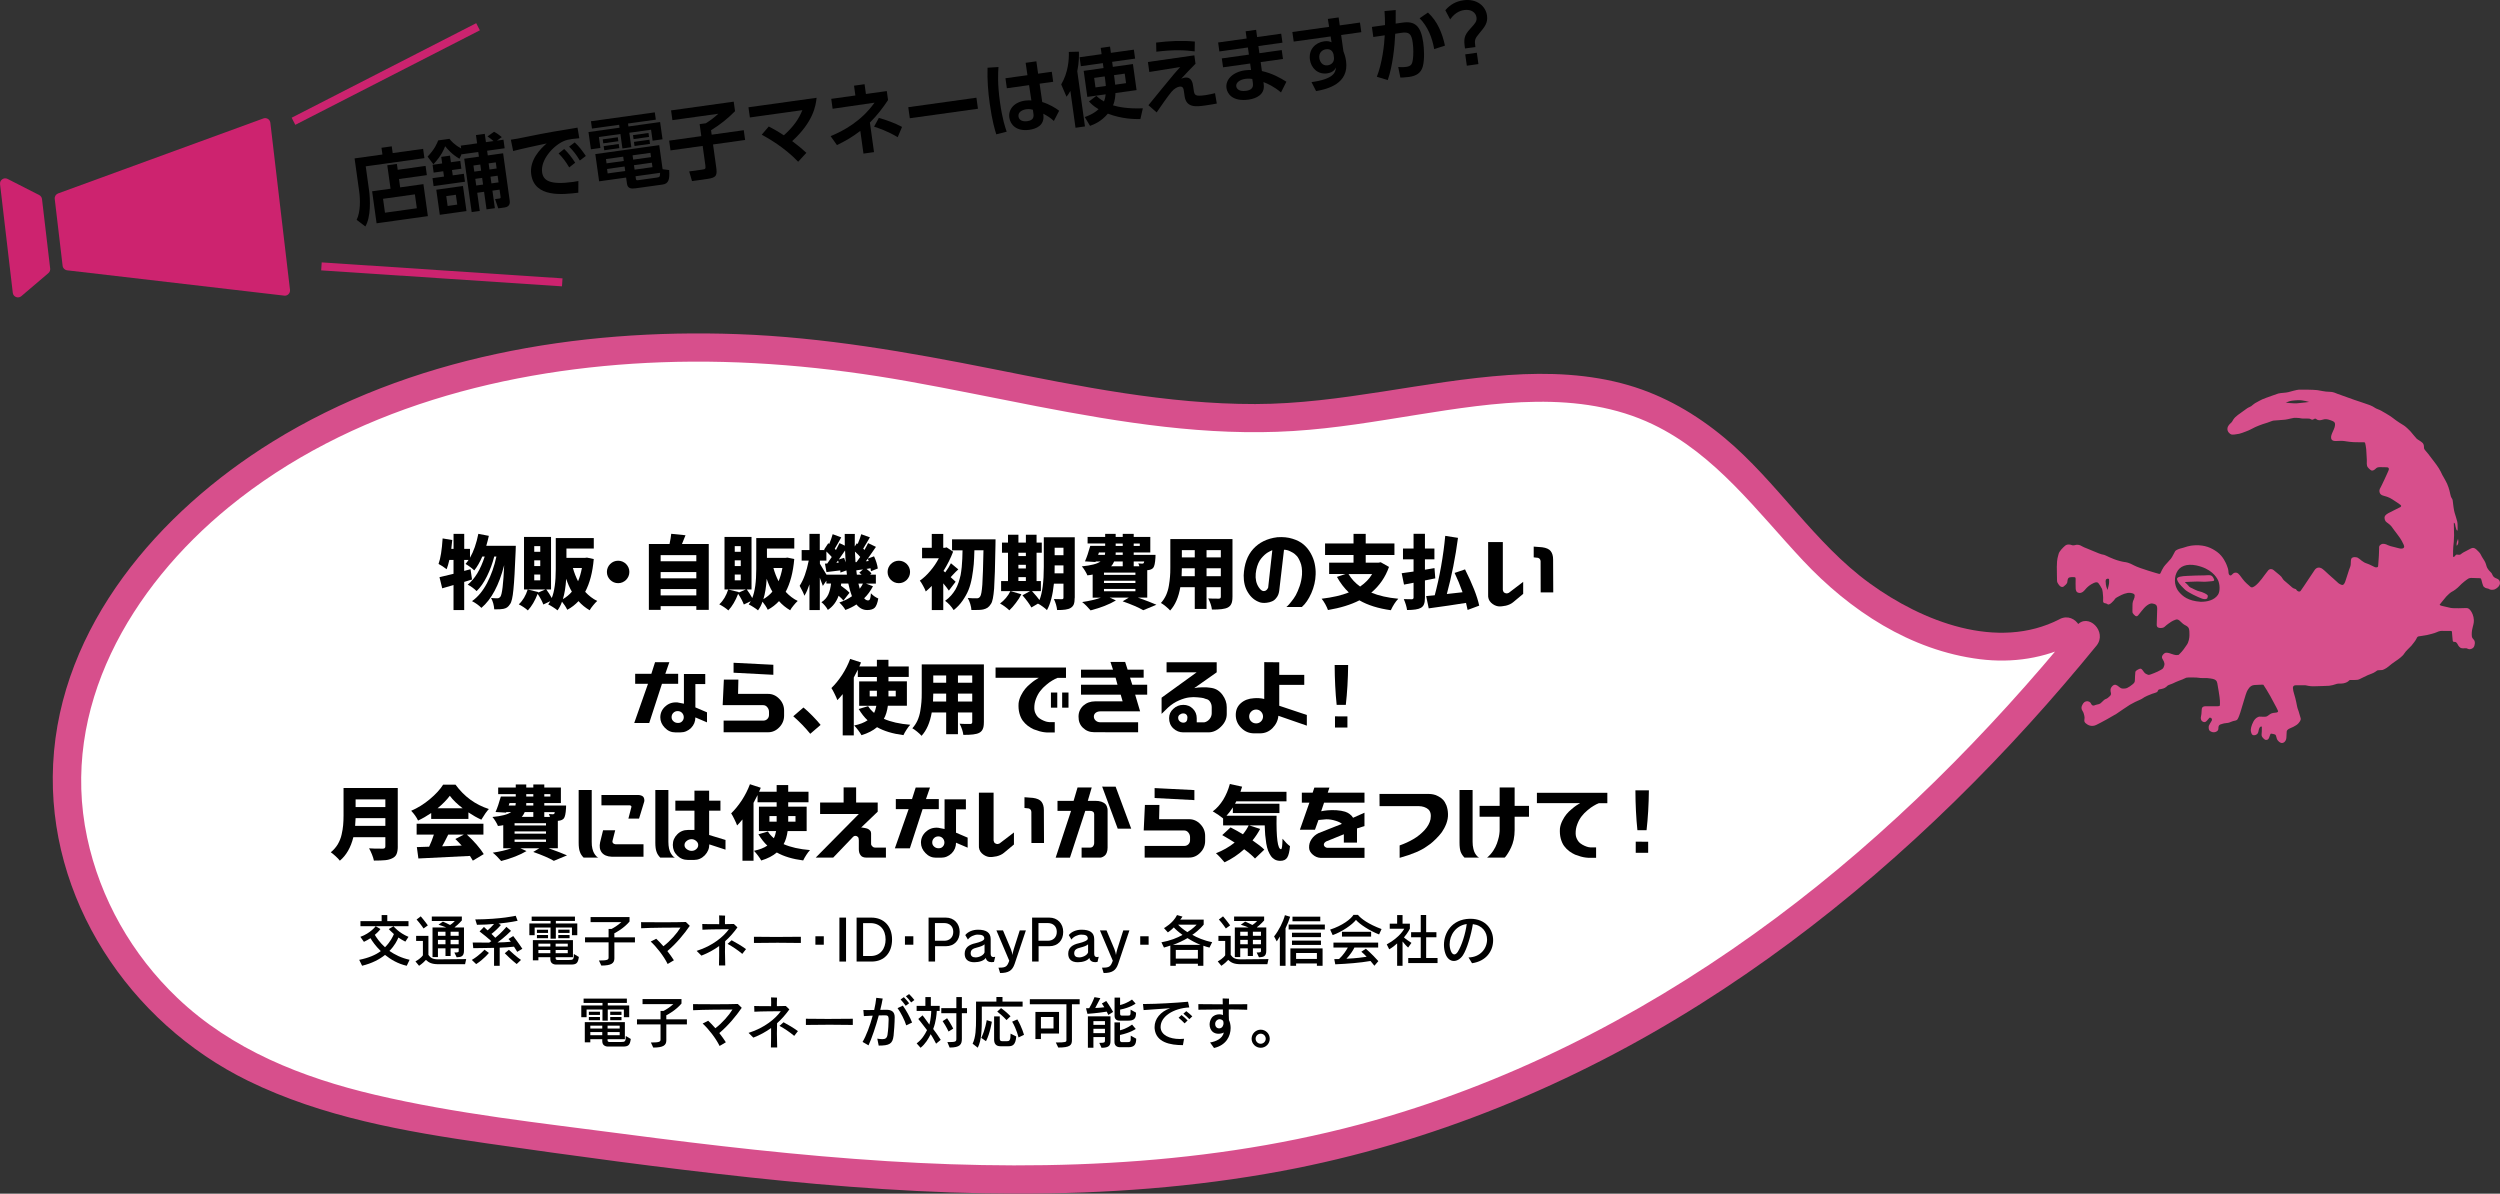 <?xml version="1.0" encoding="UTF-8"?><svg id="_レイヤー_2" xmlns="http://www.w3.org/2000/svg" viewBox="0 0 997.52 476.27"><rect x="0" y="0" width="997.52" height="476.27" fill="#333333" stroke="none"/><defs><style>.cls-1{fill:#fff;}.cls-2{fill:#cd236f;}.cls-3{fill:#d74f8c;}.cls-4{fill:none;stroke:#cc236f;stroke-miterlimit:10;stroke-width:3.19px;}</style></defs><g id="BACK"><path class="cls-1" d="m824.67,251.91c-30.78,16.28-71.75-2.63-95.1-25.84-23.35-23.2-41.46-52.4-74.79-64.8-41.91-15.59-89.92,1.41-135.71,4.88-59.88,4.55-118.2-14.63-177.47-23.01-64.44-9.11-132.87-4.99-191.65,18.62-58.78,23.6-106.62,68.1-119.84,120.88-13.22,52.78,12.35,112.5,67.42,141.56,32.84,17.33,72.46,23.03,110.91,28.36,103.65,14.38,210.97,28.67,312.74,7.01,131.75-28.03,235.41-112.84,311.34-205.92"/><path class="cls-3" d="m821.83,247.05c-24.84,12.78-54.87.89-75.76-14.27-22.25-16.13-36.91-40.55-57.99-58.08-11.37-9.46-24.14-16.89-38.4-21.03-15.43-4.48-31.78-5.13-47.73-4.03-33.92,2.33-66.97,11.53-101.1,11.58-35.29.05-69.99-7.07-104.45-13.94-33.82-6.74-67.68-12.73-102.22-13.96-63.78-2.26-130.65,9-185.57,43.01-45,27.87-84.68,73.41-87.41,128.5-2.66,53.55,30.35,103.22,77.78,126.42,29.7,14.53,62.65,20.27,95.11,24.94,35.02,5.04,70.11,9.84,105.3,13.63,70.42,7.58,142.12,10.49,212.1-2.58,59.4-11.09,116.06-34.49,167.09-66.69,48.77-30.78,92.53-69.19,131.22-111.85,9.17-10.11,18.06-20.48,26.7-31.05,4.54-5.56-3.37-13.57-7.96-7.96-35.3,43.21-75.06,83.14-119.85,116.53-46.6,34.74-98.54,62.44-154.34,79.09-64.95,19.38-133.09,22.22-200.37,18-35.19-2.21-70.24-6.27-105.19-10.87-33.1-4.36-66.67-7.97-99.2-15.62-28.92-6.8-57.06-17.89-78.85-38.67-18.06-17.22-30.8-39.56-35.98-64-10.97-51.77,17.47-99.89,56.53-131.8,48.11-39.31,111.42-55.56,172.52-57.79,33.19-1.21,66.21,1.81,98.86,7.65,33.98,6.07,67.62,14.19,101.96,18.08,17.05,1.93,34.26,2.77,51.4,1.69s32.95-3.85,49.31-6.46c30.8-4.91,64.88-10.22,94.16,3.81,24.93,11.94,41.44,34.61,59.87,54.29,18.72,19.99,42.92,35.95,70.6,39.41,12.94,1.62,25.9-.29,37.54-6.28,6.44-3.31.76-13.02-5.68-9.72h0Z"/></g><g id="DESIGN"><path class="cls-3" d="m820.69,225.94c0,3.01.09,5.34.09,5.94,0,.6.83,1.67,1.17,1.96.34.29.97.6,1.5.15s1.33-.99,1.43-1.77c.1-.78.14-1.63.87-1.82.73-.19,1.79-.14,2.08-.09.29.05.36.19.36.85,0,.66-.05,3.16.03,3.79.09.63.24,1.19.73,1.43.49.24,1.65.66,3.08-1.16,1.43-1.82,3.62-2.79,4.15-2.86.53-.07.83.05,1.05.26s1.28,1.84,1.48,2.35.43,2.09.46,3.33c.03,1.24-.24,2.16.51,2.33.75.17.97.22,1.19.43.22.2.78.31,1.68-.56.9-.87,1.17-1.21,1.39-1.58.22-.37,1.41-.94,2.02-1.26s2.53-1.29,4.12-1.09c1.05.12,1.65.49,1.68.97.03.48-.1,1.12-.37,1.65-.27.53-.54,1.24-.51,2.43.03,1.19-.09,2.65.05,2.93.14.27.61.83.99,1.12.37.29.78.36,1.21-.14.43-.49,2.36-3.06,3.16-3.67.8-.61,1.6-1.22,2.62-1.04,1.02.19,1.36.46,1.56.78.2.32.27.73.27,1.26,0,.53-.19,5.82-.19,6.43,0,.61.2,1.09.92,1.22.71.14,1.73.12,2.31-.49.58-.61,2.65-2.09,3.37-2.38.71-.29,1.28-.61,1.75-.44.48.17.94.53,1.28.92.34.39,1.11,1.05,1.82,1.39.71.34,1.22.77,1.41,1.38.19.61.2,1.6.2,2.59,0,.99-.27,2.76-1.09,3.86-.81,1.1-1.38,2.24-3.2,3.95-.37.08-.67.1-.84.1-.48.02-1.59-.29-2.2-.53-.62-.24-1.79-.63-2.47-.29-.68.35-1.5,1.37-1.03,2.22.47.85,1.1,1.72.77,2.76-.33,1.05-.42,1.21-1.28,1.7-.86.48-1.85,1.02-2.83,1.35-.98.34-1.9.86-2.4.62-.51-.24-1.06-.34-1.61-1.1-.55-.76-.98-1.57-1.75-1.24-.78.33-1.58.72-1.66,1.32s-.15,2.32-.18,3.11-.11,1.05-.83,1.68c-.71.63-1.63,1.21-2.18,1.47-.54.26-1.02.31-1.72.3-.7,0-1.07-.28-1.76-.83-.69-.55-1.51-1.17-2.5-.18-.99.99-.74,1.97-.62,2.53.12.56.19.95-.35,1.45-.54.5-1.03.98-1.55,1.14-.53.16-1.09.66-1.53,1.14-.44.48-.77.75-1.32.94-.55.19-.92.15-1.43.37-.51.22-.9.34-1.25.05-.36-.29-.46-.6-.58-.83-.12-.23-.77-.92-1.82-.68-1.05.24-1.34,1.08-1.68,1.72-.33.65-.2,1.53.22,2.07.42.54.77,1.85.82,2.65.04.81-.43,1.49.42,2.26.85.76,2.34,1.59,4.22.71,1.87-.89,6.96-3.71,8.09-4.45,1.14-.74,4.17-2.91,5.36-3.61,1.19-.7,3.1-1.64,3.91-1.94.8-.31,1.57-.89,1.89-1.09s2.19-1.06,3.06-1.34c.87-.28,1.95-.56,2.14-.86.19-.31.28-.83.71-.89.43-.07,1.57-.3,2.12-.57s.85-.58,1.15-.89c.3-.31,1.46-.6,2.11-.91.65-.31,1.92-.91,2.61-1.14.69-.23,1.74-.64,2.77-1.16.36-.18,4.65-.11,5.05.03.51.17,2.6.09,3.13.1.53.02,2.52.26,3.03.53.51.27,1,.48,1.19,1.5.19,1.02,1.02,5.72,1.05,7.04.03,1.33.02,1.55-.03,1.84s-.41.36-.82.34c-.41-.02-3.98.02-4.61,0-.63-.02-1.77-.02-1.8,1.34-.03,1.36-.19,2.4-.31,2.84-.12.44-.05,1.19.26,1.58.31.39,1.16.87,1.8.31.65-.56,1.16-1.34,1.33-1.46.17-.12.61-.02.8.2s.31.63.09.99c-.22.36-.97,1.58-1.12,1.99s-.12,1.63.34,1.99.97.61,1.7.61,1.75-.53,1.75-1.43.1-1.43.9-1.73c.8-.31,1.97-.54,2.48-.54s1.5-.32,2.04-.6c.54-.27,1.65-.32,1.99-.63.34-.31.66-.87,1.38-3.06.71-2.19,2.16-7.4,2.55-8.18.39-.78,1.22-2.59,3.06-2.69,1.84-.1,3.42-.19,3.57-.09s2.33,3.71,2.82,4.63c.49.92,1.97,3.74,2.35,4.39.37.65.53,1.14.65,1.38.12.24.02.58-.66.68-.68.1-1.68.1-2.42.58-.73.48-1.14.92-1.65,1.04-.51.12-2.18,0-2.64,0s-1.67.51-2.45,2.01c-.78,1.5-1.19,2.99-.97,3.95.22.95.44,1.48,1.22,1.48s1.62-.44,1.8-1.67c.19-1.22.61-1.68.85-1.77s.48-.1.49.14c.02.24-.03,1.21-.03,1.82,0,.61-.26,1.51.12,2.08.37.56,1,1.14,1.33,1.22.32.09,1.14.15,1.51-.97s.49-1.56.85-1.5c.36.07,1.45.2,1.7.51s.41,1.55.7,1.96c.29.41.97,1.26,1.84,1.26s1.65-.85,1.75-2.02.1-2.35.15-2.64c.05-.29.39-.75.9-1s2.87-1.11,3.81-2.23c.94-1.12,1.04-1.6.77-2.28-.27-.68-.66-2.45-.97-3.15-.31-.7-.51-2.02-.71-2.98-.2-.95-.54-2.35-.8-3.11s-.54-2.01-.54-2.59c0-.58.36-1.05,1.17-1.04.82.02,3.44-.02,3.88.02.44.03,1.65.48,3.45.39,1.8-.09,5.07-.09,5.95-.2.88-.12,2.06-.37,2.64-.63s1.53-.26,2.35-.26,2.09-.41,2.59-.85c.49-.44.56-.61,1-.56.44.05,2.18-.03,2.65-.07.48-.03,1.34-.43,2.65-1.12,1.31-.7,2.09-.95,2.84-1.24.75-.29,1.36-.56,1.91-.97.54-.41.61-.48.9-.49s1.43-.07,1.7-.1c.27-.03,1.62-.66,2.36-1.31.75-.65,1.99-1.62,2.93-2.23s2.81-1.92,3.45-3.01c.65-1.09,2.26-2.43,2.81-3.08.54-.65,1.75-2.11,2.08-2.89.32-.78.58-.83.97-.92.39-.09,2.7-.37,3.21-.51.51-.14,2.93-.65,3.98-1.17,1.05-.53,1.82-.51,2.65-.48.83.03,2.06,0,2.6,0s.7.02.75.43.2,2.84.29,3.33c.09.49.12.53.53.61s.65-.12,1.09.43c.44.54.53,1.02.9,1.41s.61.63,1.22.71c.61.09,1.46-.07,1.77,0s.65.34,1.02.39c.37.05,1.77-.14,2.13-1.39.36-1.26.19-1.92-.29-2.48-.48-.56-.77-.71-.77-2.04s.19-2.14.46-3.18c.27-1.04.6-2.04.24-3.73-.36-1.68-1.14-2.67-1.6-3.11-.46-.44-.83-.51-1.41-.51s-4.76.24-6.17-.07c-1.41-.31-2.42-.54-3.04-.7-.63-.15-.78-.17-1.09-.36-.31-.19-.14-.32.07-.54.2-.22,1.84-2.33,2.4-2.94.56-.61,1.73-1.68,2.25-1.91.51-.22,2.01-1.21,3.03-2.33,1.02-1.12,2.98-2.6,3.54-2.91s1.46-.29,2.25-.22c.78.07,2.08.03,2.38.07.31.03.46.27.54.61.09.34.56,2.52,1.02,2.87s.78.53,1.19.58.73.14.99.34,1.36.39,2.14.05c.78-.34,1.99-1.21,2.09-2.47.02-.83-.44-1.55-1.21-1.8s-1.43-.68-1.68-1.26c-.26-.58-.41-.95-1-1.5-.6-.54-1.24-1.46-1.41-2.02-.17-.56-.41-1.5-.9-2.33-.49-.83-1.09-1.63-1.41-2.38-.32-.75-1.22-1.6-1.72-2.06-.49-.46-1.21-1.05-2.38-.44-1.17.61-2.64,1.36-3.06,1.62-.43.26-.75.49-.82.58-.21.26-.54.29-1.02.26-.48-.03-.7-.19-1,.07s-.63.83-.83.83-.29-.07-.29-.63c0-.56,0-3.11.09-3.42.09-.31.34-3.67.32-4.63-.02-.95-.09-3.64-.09-4.18s-.03-.92.05-.83c.09.09.39.29.43.56.03.27.29,1.55.48,2.02.19.48.56.92.54.22-.02-.7.05-2.35-.12-3.13-.17-.78-.77-2.67-1.05-3.57-.29-.9-.68-3.62-.73-4.47-.05-.85-.31-1.29-.49-1.51-.19-.22-.44-.9-.63-1.92-.19-1.02-.8-3.35-1.92-5.2-1.12-1.85-1.41-2.59-1.75-3.28-.34-.7-1.12-2.04-1.82-2.94-.7-.9-2.62-3.5-3.23-4.25s-1.48-1.67-1.62-2.09c-.14-.43.14-1.65-.77-2.42-.9-.77-1.77-1.11-2.26-1.6-.49-.49-1.87-2.25-2.4-2.84-.53-.6-1.97-1.96-2.62-2.36-.65-.41-2.7-1.65-3.2-2.08-.49-.43-2.59-1.96-3.54-2.45-.95-.49-2.42-1.51-3.06-1.72s-1.7-.68-2.21-1.09-2.81-1.29-4.73-1.87-4.51-1.55-5.34-1.84c-.83-.29-3.67-1.33-4.42-1.58-.75-.26-1.68-.85-3.35-.83-1.67.02-3.45-.49-4.76-.66-1.31-.17-6.41-.24-7.26-.19-.85.05-3.23.7-4.22.99-.99.29-3.03.27-4.05.56-1.02.29-3.74,1.36-4.8,1.7-1.05.34-2.16.87-2.81,1.24-.65.37-1.28.71-1.67.92-.39.2-1.17.92-1.53,1.19-.36.27-1.14.49-1.65.87-.51.37-3.01,2.16-3.67,2.64s-1.43,1.22-1.79,1.79-.48.94-.92,1.34c-.44.41-1.45,1.19-1.46,2.43-.02,1.24,1.02,1.99,1.48,2.19s1.99.02,3.18-.24,4.32-1.5,5.39-2.14c1.07-.65,4-1.75,5.15-2.06,1.16-.31,2.65-1.02,3.2-1.07.54-.05,3.54-.24,4.66-.37,1.12-.14,3.16-.73,3.55-.73s2.14.02,2.64.19,1.68.03,2.35.09,1.16-.03,1.46.15c.31.19.83.56,1.41.1.58-.46.94-.1,1.19.12s1.17.54,2.5.05c1.33-.49,2.98.26,3.59.49.61.24,1.11.56,1.17,1.12s-.03,1.28-.44,2.23c-.41.95-1.09,2.28-1.12,3.03-.03.75.1,1.73,1.92,1.68,1.26,0,2.36-.15,3.23,0s3.08.48,4.71.48c1.63,0,3.04,0,3.32.02.27.02.36.12.41.29s.36,1.6.43,2.45.2,3.1.24,4.2c.03,1.11-.17,2.33.37,3.01.54.68,1.14,1.16,1.51,1.31.37.15,1.04-.12,1.51-.58.48-.46.77-.73,1.7-.75.94-.02,2.72.02,3.1.07.37.05.58.27.61.65.03.37-.37,1.11-.58,1.62s-1.97,4.34-2.42,5.17c-.44.83-.92,1.48-.75,2.38.17.9.83,1.29,1.53,1.48.7.19,2.14.54,3.52,1.43,1.38.88,3.08,2.02,3.4,2.31.32.29.26.61-.12.83-.37.22-3.9,1.92-4.81,2.43s-1.62,1.09-1.48,2.08c.14.99.41,1.28,1.46,2.01,1.05.73,1.7,1.68,2.18,2.42.48.73,2.67,3.37,3.23,4.56.56,1.19,1.24,2.08.82,2.67-.43.6-1.58.37-2.04.24-.46-.14-1.16-.34-1.96-.51-.8-.17-1.75-.41-2.35-.71-.6-.31-1.79-.85-2.69-.34-.9.51-.85.92-.83,1.82.02.9-.17,4.44-.29,5.55-.12,1.11-.03,1.07-.14,1.48s-.85.41-1.24.26c-.39-.15-2.23-1.16-3.08-1.41-.85-.26-1.56-.66-2.13-1.11s-1.34-1.12-1.73-1.29c-.39-.17-1.99-.49-2.48.44-.26.56-.15,1.51-.24,2.33-.09.82-.39,1.33-.63,2.01-.24.68-1.04,3.15-1.34,4.15-.31,1-.65,1.85-1.24,1.96-.6.1-1.68-.58-2.16-1.12-.48-.54-2.47-2.14-3.4-3.04-.94-.9-2.35-2.21-2.89-2.48-.54-.27-1.7-.66-2.67.61-.48.71-3.38,5.07-4.32,6.48-.94,1.41-1.21,1.73-1.36,1.97-.15.24-.77.39-1.29-.05-.53-.44-.32-.58-.71-.73-.39-.15-.78-.17-1.34-.63s-2.13-1.92-2.77-2.4c-.65-.48-.99-1-1.21-1.36-.22-.36-.34-.6-.97-1.12-.63-.53-2.14-1.79-2.55-2.11-.41-.32-1.38-.63-2.09.2-.71.83-1.85,2.48-2.59,3.42-.73.94-1.73,2.06-2.43,2.6-.7.54-1.43,1.04-2.04.53s-2.28-1.94-3.03-3.01c-.75-1.07-1.77-2.38-2.26-2.55-.49-.17-1.19-.17-1.65.27-.46.44-.78.9-1.21.73-.43-.17-.63-.73-.63-1.5,0-.77-.41-1.96-.71-2.67s-1.39-3.4-3.74-5.14c-2.35-1.73-4.93-2.82-8.59-2.72-3.01.1-4.2.83-5.34,1.09-1.14.26-2.53.71-2.91,1.33-.37.61-1.05,2.13-1.67,2.94s-2.33,2.5-2.82,3.23c-.49.73-1.09,1.91-1.26,2.38s-.46.48-.7.44c-.24-.03-7.81-2.21-9.9-3.35-2.09-1.14-3.11-1.29-3.9-1.38s-2.79-.61-4.13-1.14c-1.34-.53-2.26-.94-2.94-1.29-.68-.36-1.12-.49-1.97-.63-.85-.14-4.61-1.89-6.04-2.4-1.43-.51-1.94-.95-2.47-1.16s-1.28-.37-1.92-.17c-.65.2-1.21.19-1.58.03-.37-.15-1.67-.54-2.62.29-.95.83-2.3,2.21-2.55,3.23s-.71,1.97-.71,4.98Zm100.68-65.55s-3.57.46-4.95.54-4.44-.26-4.44-.26c0,0,.33-.05,1-.38s1.89-.51,3.9-.61c2.02-.1,4.49.71,4.49.71Zm-52.94,68.2c1.22-2.76,4.08-3.75,7.91-2.99,5.97,1.28,8.01,4.52,8.7,5.97s.9,4.32-.05,5.74c-1.51,2.25-4.44,2.83-6.89,2.81-5.13-.36-7.22-2.25-8.7-3.98-1.48-1.73-2.19-4.8-.97-7.55Zm-28.01,2.53c.38-.31,1.1-.33,1.12.1s.08,1.38-.13,2.22-.48,1.96-.48,1.96c0,0-.54-1.2-.66-2.12s-.23-1.86.15-2.17Z"/><path class="cls-3" d="m980.28,217.75c0-.1-.15-.05-.05-.87s.1-.61.26-1.05.28-.89.28-.82.23,1.05.08,1.71-.56,1.02-.56,1.02Z"/><path class="cls-3" d="m883.35,231.01c-.81-2.03-1.84-1.43-3.88-1.43-2.04,0-4.39.1-6.63.2-2.25.1-4.49.31-4.18,1.43s1.02,1.94,2.96,3.88c1.36,1.36,5.2,3.06,6.74,3.67,1.53.61,2.45.2,2.45-.31s.71-.82-1.12-1.73c-1.84-.92-2.04-.51-3.88-1.43-1.84-.92-2.04-.82-2.65-1.63-.61-.82-1.73-1.43-1.22-1.43s2.96-.2,4.8-.2,2.65.2,4.39,0,2.65,0,2.25-1.02Z"/><path d="m162.31,385.36c-3.58-.81-6.43-2.54-8.68-4.34-2.18,1.75-5.15,3.35-9.15,4.32l-1.15-2.36c3.71-.74,6.59-1.96,8.61-3.49-2.07-2-3.37-3.89-4.12-5.15-.74.5-1.62.99-2.61,1.46l-1.42-2c4.03-1.42,6.12-4.23,6.12-4.23l1.89,1.12s-.67,1.01-2.25,2.32c.67,1.12,1.98,3.06,4.07,4.95,2.16-2.16,3.17-4.32,3.55-5.26-1.3-1.12-2.05-2-2.05-2l1.89-1.12s2.11,2.65,5.98,4.23l-1.26,1.91c-1.03-.52-1.96-1.08-2.77-1.64-.49,1.17-1.46,3.22-3.58,5.35,2.16,1.48,4.7,2.79,8.05,3.53l-1.15,2.41Zm-18.49-15.81v-2.02h8.46v-2.41h2.25v2.41h8.46v2.02h-19.16Z"/><path d="m185.56,384.73h-10.64c-2.7,0-3.87-.67-4.97-1.73-.54.61-1.42,1.48-2.74,2.36l-1.44-1.75c2.34-1.3,2.97-2.45,2.97-2.45v-5.73h-2.7v-2.02h4.9v7.6c.81,1.1,1.55,1.78,3.98,1.78l11.09-.11-.45,2.07Zm-16.55-14.26s-1.33-1.98-2.79-3.58l1.66-1.26c1.51,1.73,2.83,3.6,2.83,3.6l-1.71,1.24Zm13.22,11.52l-.94-1.93c1.71,0,1.73-.16,1.73-.7v-.97h-3.22v3.06h-2.05v-3.06h-3.01v3.49h-2.16v-11.81h5.49c-1.06-.43-2.09-.79-3.1-1.1l1.75-1.24c.83.36,2.02.9,2.86,1.35,1.21-.76,1.89-1.6,1.89-1.6h-9.18v-1.78h11.99v1.55s-1.21,1.46-2.9,2.74l.13.07h3.62v9.29c0,2.29-1.15,2.54-2.9,2.63Zm-4.48-10.21h-3.01v1.62h3.01v-1.62Zm0,3.24h-3.01v1.75h3.01v-1.75Zm5.26-3.24h-3.22v1.62h3.22v-1.62Zm0,3.24h-3.22v1.75h3.22v-1.75Z"/><path d="m189.99,384.68l-1.73-1.66c2.99-1.75,5.06-4.09,5.06-4.09l1.75,1.3s-2.05,2.54-5.08,4.45Zm16.4-4.88s-.52-.88-1.3-2.07c-1.51.2-4.16.36-5.71.4v7.22h-2.25v-7.15c-4.34.11-8.3.11-8.3.11l-.22-2.23s2.95.02,6.59.02c.29-.16.58-.36.85-.58-1.35-1.21-2.9-2.5-4.7-3.87l1.75-1.8c.52.45.99.92,1.44,1.37.76-.61,1.62-1.44,2.59-2.56-2.05.18-4.25.34-6.82.34l-.67-2.14c10.41-.09,16.13-1.46,16.13-1.46l.76,2s-2.83.65-7.62,1.12l.97.56c-1.39,1.57-2.79,2.81-3.78,3.55.65.61,1.26,1.26,1.53,1.55,2.45-1.96,4.43-4.36,4.43-4.36l1.84,1.6s-2.38,2.45-5.38,4.63c1.78-.02,3.71-.13,5.29-.29-.22-.34-.58-.74-.92-1.1l1.89-1.17c2.25,2.92,3.64,5.08,3.64,5.08l-2.02,1.21Zm-.23,4.86s-2.14-1.64-4.75-4.3l1.64-1.39c3.26,3.08,4.84,4.05,4.84,4.05l-1.73,1.64Z"/><path d="m228.21,373.14v-3.06h-6.43v4.45h-2.11v-4.45h-6.34v3.06h-2.11v-4.66h8.46v-1.01h-7.54v-1.75h17.27v1.75h-7.62v1.01h8.55v4.66h-2.11Zm-.36,11.72h-6.12s-2.14.02-2.14-2.09v-.85h-4.77v1.26h-2.2v-8.05h15.99v6.79h-6.9v.54c0,.56.67.58.67.58h4.77c1.55,0,1.82-.2,1.82-2.38l2,1.17c-.34,2.47-.95,3.04-3.13,3.04Zm-13.61-12.6v-1.3h4.43v1.3h-4.43Zm0,2.09v-1.28h4.43v1.28h-4.43Zm5.35,2.18h-4.77v1.15h4.77v-1.15Zm0,2.54h-4.77v1.26h4.77v-1.26Zm6.95-2.54h-4.84v1.15h4.84v-1.15Zm0,2.54h-4.84v1.26h4.84v-1.26Zm-3.78-6.82v-1.3h4.5v1.3h-4.5Zm0,2.09v-1.28h4.5v1.28h-4.5Z"/><path d="m245.14,376v6.39c0,1.98-1.24,2.88-5.22,2.88l-.94-2.02c3.42,0,3.85-.31,3.85-1.21v-6.03h-9.4v-2.02h9.4v-3.35h1.21c.83-.43,2.32-1.3,3.89-2.7h-12.28v-2.02h15.54v1.78c-2.18,2.59-5.22,4.27-6.07,4.7l.02,1.6h8.21v2.02h-8.21Z"/><path d="m266.28,379.49c.97,1.24,1.87,2.5,2.61,3.67l-2.5,1.48c-1.46-3.04-4.45-6.86-6.75-8.95l2.2-1.12c.92.86,1.89,1.87,2.86,2.99,2.72-2.02,5.56-5.33,6.82-7.45-2.45,0-11.97.04-15.7.27l-.02-2.43c3.78.09,14.57.07,17.86-.07l1.57,1.53c-2.2,3.19-5.24,6.95-8.95,10.08Z"/><path d="m289.34,375.55c-.04,1.26-.07,2.7-.07,4.18,0,1.82.04,3.71.11,5.49h-2.5c.07-2.43.09-5.29.07-7.74-2.09,1.51-4.45,2.81-7.08,3.82l-1.91-1.89c6.48-2.02,10.82-5.8,12.87-8.64-2.68.04-7.65.02-10.55.2l-.07-2.29c1.62.07,4.21.09,6.75.07,0-.47.02-.97.02-1.48,0-.7-.02-1.39-.04-2.02l2.38.09c-.04.76-.07,1.44-.07,2.16,0,.4.02.81.02,1.24,1.39,0,2.65-.04,3.55-.07l1.42,1.37c-1.44,2-3.06,3.87-4.9,5.51Zm6.84,5.06c-1.78-1.51-3.94-2.95-5.87-4l1.62-1.44c1.82.97,4.05,2.29,5.74,3.53l-1.49,1.91Z"/><path d="m300.83,376.25v-2.47c1.6.04,5.11.07,8.73.07,4.16,0,8.41-.02,9.99-.07v2.47c-3.96-.11-14.6-.11-18.71,0Z"/><path d="m325.35,376.95v-3.37h3.35v3.37h-3.35Z"/><path d="m334.93,383.67v-17.54h2.65v17.54h-2.65Z"/><path d="m347.77,383.67h-5.98v-17.54h5.85c5.13,0,8.3,3.53,8.3,8.75s-3.04,8.79-8.17,8.79Zm-.49-15.34h-2.9v13.13h3.04c3.85,0,5.94-2.95,5.94-6.59,0-3.91-2.23-6.54-6.07-6.54Z"/><path d="m361.08,376.95v-3.37h3.35v3.37h-3.35Z"/><path d="m377.37,377.55h-4.27v6.12h-2.59v-17.54h6.88c3.24,0,5.53,2.36,5.53,5.71s-2.09,5.71-5.56,5.71Zm-.61-9.24h-3.71v7.06h3.76c1.93,0,3.55-1.24,3.55-3.53s-1.55-3.53-3.6-3.53Z"/><path d="m396.6,383.81c-.32.07-.63.11-.92.11-1.19,0-2.18-.58-2.32-1.73-.7,1.12-2.65,1.75-4.59,1.75-2.54,0-3.8-1.19-3.85-3.26v-.13c0-2.41,1.64-3.62,4.32-4.21,1.84-.43,3.49-1.1,3.49-1.8,0-1.24-.92-1.62-2.65-1.62-1.28,0-3.15.81-3.87,1.98l-1.06-1.8c1.03-1.3,2.9-2.14,5.08-2.14,3.26,0,5.06,1.12,5.06,3.76v5.92c0,.85.43,1.24,1.1,1.24.2,0,.45-.05.7-.11l-.49,2.05Zm-3.76-7.02c-.54.54-1.69.95-2.99,1.28-1.55.38-2.54.85-2.54,2.25v.14c.07,1.03.7,1.55,1.98,1.55s3.15-.76,3.55-2v-3.22Z"/><path d="m404.83,384.64c-.9,2.63-2.43,3.6-5.78,3.6l-.65-2.14h.36c2.61,0,3.13-.49,3.94-2.77l-5.13-12.1h2.63l3.15,7.47c.18.45.34.97.45,1.42.07.32.11.61.16.88h.02c.09-.67.27-1.46.52-2.29l2.38-7.47h2.45l-4.5,13.4Z"/><path d="m418.68,377.55h-4.27v6.12h-2.59v-17.54h6.88c3.24,0,5.53,2.36,5.53,5.71s-2.09,5.71-5.56,5.71Zm-.61-9.24h-3.71v7.06h3.76c1.93,0,3.55-1.24,3.55-3.53s-1.55-3.53-3.6-3.53Z"/><path d="m437.91,383.81c-.32.07-.63.11-.92.11-1.19,0-2.18-.58-2.32-1.73-.7,1.12-2.65,1.75-4.59,1.75-2.54,0-3.8-1.19-3.85-3.26v-.13c0-2.41,1.64-3.62,4.32-4.21,1.84-.43,3.49-1.1,3.49-1.8,0-1.24-.92-1.62-2.65-1.62-1.28,0-3.15.81-3.87,1.98l-1.06-1.8c1.03-1.3,2.9-2.14,5.08-2.14,3.26,0,5.06,1.12,5.06,3.76v5.92c0,.85.43,1.24,1.1,1.24.2,0,.45-.05.7-.11l-.49,2.05Zm-3.76-7.02c-.54.54-1.69.95-2.99,1.28-1.55.38-2.54.85-2.54,2.25v.14c.07,1.03.7,1.55,1.98,1.55s3.15-.76,3.55-2v-3.22Z"/><path d="m446.14,384.64c-.9,2.63-2.43,3.6-5.78,3.6l-.65-2.14h.36c2.61,0,3.13-.49,3.94-2.77l-5.13-12.1h2.63l3.15,7.47c.18.45.34.97.45,1.42.07.32.11.61.16.88h.02c.09-.67.27-1.46.52-2.29l2.38-7.47h2.45l-4.5,13.4Z"/><path d="m454.96,376.95v-3.37h3.35v3.37h-3.35Z"/><path d="m482.58,378.09c-.88-.18-1.69-.49-2.43-.74v8.01h-2.18v-.83h-8.82v.83h-2.18v-8.07c-.74.22-1.71.61-2.54.79l-1.01-2.09c3.44-.61,6.3-1.75,8.41-2.95-1.66-1.21-2.88-2.32-3.46-2.99-1.15,1.19-2.38,1.98-2.38,1.98l-1.55-1.71s3.62-1.93,5.2-5.2l2.18.61c-.22.41-.61.83-.9,1.21h9.36v1.98s-1.53,2.07-4.54,4.09c1.8,1.04,4.66,2.32,7.92,2.92l-1.06,2.16Zm-8.75-3.78c-1.48.9-4.07,2.14-5.83,2.7h11.02c-2.11-.85-3.82-1.82-5.2-2.7Zm4.14,4.72h-8.82v3.46h8.82v-3.46Zm-7.89-10.08c.58.67,1.91,1.84,3.69,2.97,2.32-1.37,3.69-2.97,3.69-2.97h-7.38Z"/><path d="m505.68,384.73h-10.64c-2.7,0-3.87-.67-4.97-1.73-.54.61-1.42,1.48-2.74,2.36l-1.44-1.75c2.34-1.3,2.97-2.45,2.97-2.45v-5.73h-2.7v-2.02h4.9v7.6c.81,1.1,1.55,1.78,3.98,1.78l11.09-.11-.45,2.07Zm-16.55-14.26s-1.33-1.98-2.79-3.58l1.66-1.26c1.51,1.73,2.83,3.6,2.83,3.6l-1.71,1.24Zm13.22,11.52l-.94-1.93c1.71,0,1.73-.16,1.73-.7v-.97h-3.22v3.06h-2.05v-3.06h-3.01v3.49h-2.16v-11.81h5.49c-1.06-.43-2.09-.79-3.1-1.1l1.75-1.24c.83.36,2.02.9,2.86,1.35,1.21-.76,1.89-1.6,1.89-1.6h-9.18v-1.78h11.99v1.55s-1.21,1.46-2.9,2.74l.13.07h3.62v9.29c0,2.29-1.15,2.54-2.9,2.63Zm-4.48-10.21h-3.01v1.62h3.01v-1.62Zm0,3.24h-3.01v1.75h3.01v-1.75Zm5.26-3.24h-3.22v1.62h3.22v-1.62Zm0,3.24h-3.22v1.75h3.22v-1.75Z"/><path d="m512.94,370.38v14.98h-2.27v-11.7c-.54.97-1.24,1.96-1.24,1.96l-1.06-1.98c1.87-2.34,3.64-5.85,4.32-8.48l2.09.63c-.43,1.42-1.15,3.22-1.84,4.59Zm1.24.47v-1.96h14.44v1.96h-14.44Zm11.27,14.51v-.92h-8.3v.92h-2.27v-6.93h12.84v6.93h-2.27Zm-9.94-11.45v-1.73h11.56v1.73h-11.56Zm0,3.13v-1.73h11.56v1.73h-11.56Zm.2-9.45v-1.82h11.09v1.82h-11.09Zm9.74,12.66h-8.3v2.38h8.3v-2.38Z"/><path d="m550.26,372.85c-3.69-1.42-7.74-4.05-9.22-5.8-1.51,1.96-5.62,4.77-9.29,6.07l-1.01-2.2c4.88-1.57,8.34-4.25,9.31-5.89h1.78c1.15,1.48,4.16,3.73,9.42,5.67l-.99,2.16Zm-1.87,12.48c-.54-.7-1.04-1.33-1.55-1.89-4.03.72-9.2,1.12-14.06,1.33l-.4-2.07c.7,0,1.28-.04,1.91-.04,1.67-1.55,2.88-3.44,3.51-4.59h-5.74v-1.96h17.84v1.96h-9.47c-.58,1.24-1.78,2.99-3.19,4.48,4.07-.2,6.48-.54,8.05-.79-.99-1.12-2.11-2-2.11-2l1.8-1.21s2.34,1.96,4.99,4.95l-1.57,1.84Zm-12.93-11.61v-1.93h11.63v1.93h-11.63Z"/><path d="m561.86,378.09c-.94-.83-1.73-1.82-2.23-2.43v9.69h-2.16v-8.93c-.72.7-1.91,1.66-3.17,2.36l-.97-1.96c5.38-2.92,6.97-6.25,6.97-6.25h-5.78v-2.02h2.95v-3.44h2.16v3.44h2.92v2s-.7,1.53-2.36,3.49c.61.61,1.8,1.39,2.99,2.18l-1.33,1.87Zm.04,6.19v-2.02h4.99v-8.28h-3.85v-2.02h3.85v-6.86h2.16v6.86h4.09v2.02h-4.09v8.28h4.54v2.02h-11.7Z"/><path d="m587.34,384.32l-1.39-2.29c4.83-.09,7.4-3.69,7.4-7.15,0-2.9-1.82-5.69-5.67-6.14-.61,3.94-2.32,9.96-3.98,12.44-.99,1.46-2.32,2.25-3.6,2.25-1.37,0-2.68-.92-3.37-2.9-.38-1.08-.58-2.27-.58-3.49,0-4.86,3.17-10.21,10.17-10.44h.43c5.98,0,9.02,4.21,9.02,8.55s-2.77,8.37-8.41,9.18Zm-8.93-7.54c0,.95.18,1.89.52,2.74.34.85.83,1.3,1.35,1.3.45,0,.92-.34,1.37-1.01,1.55-2.38,3.13-7.36,3.58-11.11-4.39.61-6.82,4.45-6.82,8.07Z"/><path d="m248.93,405.86v-3.06h-6.43v4.45h-2.11v-4.45h-6.34v3.06h-2.11v-4.66h8.46v-1.01h-7.54v-1.75h17.27v1.75h-7.62v1.01h8.55v4.66h-2.11Zm-.36,11.72h-6.12s-2.14.02-2.14-2.09v-.85h-4.77v1.26h-2.2v-8.05h15.99v6.79h-6.9v.54c0,.56.67.58.67.58h4.77c1.55,0,1.82-.2,1.82-2.38l2,1.17c-.34,2.47-.95,3.04-3.13,3.04Zm-13.61-12.6v-1.3h4.43v1.3h-4.43Zm0,2.09v-1.28h4.43v1.28h-4.43Zm5.35,2.18h-4.77v1.15h4.77v-1.15Zm0,2.54h-4.77v1.26h4.77v-1.26Zm6.95-2.54h-4.83v1.15h4.83v-1.15Zm0,2.54h-4.83v1.26h4.83v-1.26Zm-3.78-6.82v-1.3h4.5v1.3h-4.5Zm0,2.09v-1.28h4.5v1.28h-4.5Z"/><path d="m265.87,408.72v6.39c0,1.98-1.24,2.88-5.22,2.88l-.94-2.02c3.42,0,3.85-.31,3.85-1.21v-6.03h-9.4v-2.02h9.4v-3.35h1.21c.83-.43,2.32-1.3,3.89-2.7h-12.28v-2.02h15.54v1.78c-2.18,2.59-5.22,4.27-6.07,4.7l.02,1.6h8.21v2.02h-8.21Z"/><path d="m287.01,412.2c.97,1.24,1.87,2.5,2.61,3.67l-2.5,1.48c-1.46-3.04-4.45-6.86-6.75-8.95l2.2-1.12c.92.86,1.89,1.87,2.86,2.99,2.72-2.02,5.56-5.33,6.82-7.45-2.45,0-11.97.04-15.7.27l-.02-2.43c3.78.09,14.57.07,17.86-.07l1.57,1.53c-2.2,3.19-5.24,6.95-8.95,10.08Z"/><path d="m310.06,408.27c-.04,1.26-.07,2.7-.07,4.18,0,1.82.04,3.71.11,5.49h-2.5c.07-2.43.09-5.29.07-7.74-2.09,1.51-4.45,2.81-7.08,3.82l-1.91-1.89c6.48-2.02,10.82-5.8,12.87-8.64-2.68.04-7.65.02-10.55.2l-.07-2.29c1.62.07,4.21.09,6.75.07,0-.47.02-.97.02-1.48,0-.7-.02-1.39-.04-2.02l2.38.09c-.04.76-.07,1.44-.07,2.16,0,.4.02.81.02,1.24,1.39,0,2.65-.04,3.55-.07l1.42,1.37c-1.44,2-3.06,3.87-4.9,5.51Zm6.84,5.06c-1.78-1.51-3.94-2.95-5.87-4l1.62-1.44c1.82.97,4.05,2.29,5.73,3.53l-1.48,1.91Z"/><path d="m321.56,408.96v-2.47c1.6.04,5.11.07,8.73.07,4.16,0,8.41-.02,9.99-.07v2.47c-3.96-.11-14.6-.11-18.71,0Z"/><path d="m356.53,413.33c-.38,3.15-1.64,3.87-5.92,3.87l-.56-2.77c.79.11,1.46.2,2.02.2,1.15,0,1.84-.38,2.05-1.75.29-1.87.45-4.57.45-5.96v-.43c-.04-1.17-.47-1.37-1.48-1.37-.45,0-1.35.02-2.45.04-1.21,4.45-2.79,9.11-4.09,11.94l-2.38-1.37c1.42-2.34,2.95-6.41,4.05-10.48-1.21.04-2.47.11-3.53.18l-.2-2.43c.45.02.99.02,1.6.02.86,0,1.78,0,2.72-.02.38-1.73.7-3.4.83-4.86l2.56.29c-.22,1.35-.56,2.9-.97,4.52.94-.02,1.78-.02,2.36-.04h.09c1.89,0,3.31.67,3.31,2.92s-.29,6.12-.45,7.49Zm5.06-4.21c-.56-1.98-2.25-5.24-3.46-6.88l2.11-.99c1.3,1.8,2.88,4.61,3.69,6.75l-2.34,1.12Zm-.2-7.8c-.58-.83-1.33-1.75-2.05-2.52l1.3-.92c.74.74,1.48,1.57,2.11,2.43l-1.37,1.01Zm2.16-1.35c-.56-.83-1.3-1.66-2.09-2.47l1.28-.85c.76.74,1.48,1.55,2.11,2.36l-1.3.97Z"/><path d="m373.51,416.45c-1.19-2.36-2.16-3.8-2.16-3.8-.92,1.84-2.16,3.94-4.03,5.42l-1.57-1.75c2.02-1.51,3.17-3.31,4.14-5.29-2.29-3.08-3.49-4.45-3.49-4.45l1.71-1.44s1.28,1.6,2.72,3.69c.58-2.23.72-4.34.74-5.47h-5.83v-2.02h3.49v-3.51h2.18v3.51h3.53v2.02h-1.15c-.09,1.44-.32,4.34-1.44,7.22.94,1.24,1.91,2.59,3.01,4.32l-1.87,1.55Zm10.28-12.19v10.26c0,2.18-.7,3.46-4.88,3.46l-.9-2.18c3.01,0,3.58-.07,3.58-1.21v-10.32h-6.01v-2.02h6.01v-4.41h2.2v4.41h2.05v2.02h-2.05Zm-5.31,7.33s-.88-1.96-2.36-4.14l1.78-1.17c1.48,2.16,2.45,4.14,2.45,4.14l-1.87,1.17Z"/><path d="m391.75,401.65v5.01c0,3.87-.09,8.48-1.62,11.38l-2.05-1.6c1.26-2.59,1.37-5.94,1.37-10.12v-6.66h8.12v-1.84h2.43v1.84h8.03v1.98h-16.28Zm1.67,13.79l-1.89-1.33c1.57-3.06,2.18-7.06,2.18-7.06l2.05.63s-.72,4.68-2.34,7.76Zm8.95,2.02h-3.19c-1.82,0-2.52-1.1-2.52-2.65v-9.27h2.25v8.66c0,.88.18,1.24.97,1.24h1.75c1.15,0,1.6-.18,1.6-3.01l2.27,1.12c-.27,3.42-1.51,3.91-3.13,3.91Zm-.76-10.44s-1.6-1.82-3.71-3.37l1.53-1.42c2.16,1.55,3.78,3.26,3.78,3.26l-1.6,1.53Zm4.79,6.93s-.76-3.31-2.54-6.3l2.07-.9c1.87,3.17,2.65,6.16,2.65,6.16l-2.18,1.04Z"/><path d="m427.71,400.71v14.28c0,2.02-.67,2.99-5.46,2.99l-.97-2.02c4.05,0,4.23-.18,4.23-.97v-14.28h-14.6v-2.02h19.88v2.02h-3.08Zm-12.37,11.67v2.21h-2.2v-10.82h9.42v8.61h-7.22Zm5.02-6.59h-5.02v4.57h5.02v-4.57Z"/><path d="m442.24,404.98c-.25-.5-.45-.97-.65-1.33-1.35.23-4.25.63-7.69.88l-.58-2.23c.47,0,.83-.02,1.28-.02,1.3-2.18,2.11-4.41,2.11-4.41l2.34.41s-.99,1.96-2.05,3.91c1.24-.04,2.79-.16,3.64-.29-.54-.9-.99-1.51-.99-1.51l1.75-.99s1.51,2.09,2.74,4.36l-1.91,1.21Zm-2.72,13.11l-.9-1.98c2.02,0,2.27-.09,2.27-.97v-1.35h-4.61v4.27h-2.2v-12.53h9.02v9.83c0,1.69-.52,2.72-3.58,2.72Zm1.37-10.64h-4.61v1.48h4.61v-1.48Zm0,3.06h-4.61v1.71h4.61v-1.71Zm9.27,7.33h-3.46s-2.02,0-2.02-2v-7.89h2.21v3.15c2.86-.7,4.81-2.29,4.81-2.29l1.48,1.75s-2.09,1.51-6.3,2.41v2.07c0,.72.63.79.83.79h1.71c1.69,0,1.75-.07,1.75-2.11v-.49l2.18,1.21c0,2.36-.77,3.42-3.19,3.42Zm-.07-10.59h-3.35c-1.35,0-2.02-.7-2.02-2v-7.2h2.2v2.97c2.88-.7,4.75-2.2,4.75-2.2l1.44,1.62s-2.02,1.6-6.18,2.41v1.6c0,.67.22.79.9.79h2c1.24,0,1.28-.09,1.28-1.98v-.41l2.18,1.21c0,2.36-.76,3.19-3.19,3.19Z"/><path d="m463.09,409.71c0,.16,0,.29.02.45.27,2.81,3.46,4.41,7.67,4.41.54,0,1.1-.04,1.67-.09l-.45,2.54c-5.11,0-10.75-1.1-11.29-6.57-.02-.23-.02-.45-.02-.65,0-3.26,2.34-6.16,6.21-7.51-3.49.23-7.96.54-10.59.74l-.25-2.43h.99c4.14,0,12.35-.45,16.98-.9l.5,2.27c-6.46.34-11.43,3.69-11.43,7.74Zm9.56-1.39c-.7-.76-1.55-1.55-2.38-2.23l1.17-1.08c.83.65,1.71,1.39,2.43,2.16l-1.21,1.15Zm1.91-1.67c-.7-.74-1.51-1.48-2.38-2.16l1.15-1.03c.85.63,1.69,1.35,2.41,2.07l-1.17,1.12Z"/><path d="m497.6,402.91c-1.06-.04-2.23-.07-3.44-.09-1.24-.02-2.54-.04-3.87-.04-.02,1.55,0,3.1.07,4.23.43.85.67,1.98.67,3.17,0,3.17-1.73,6.88-6.63,7.98l-1.57-2.2c2.23-.36,4.97-1.48,5.49-3.98-.61.31-1.35.5-2.11.5-.86,0-1.73-.25-2.36-.79-.74-.65-1.21-1.73-1.21-2.9,0-.88.25-1.8.81-2.63.65-.97,1.91-1.44,3.06-1.44.54,0,1.03.11,1.46.29,0-.56-.02-1.33-.04-2.23-3.58.02-7.13.07-9.76.11l-.02-2.23c2.27.04,5.96.07,9.74.07-.02-.74-.02-1.53-.04-2.34l2.54.07c-.02.7-.04,1.46-.04,2.27,2.74,0,5.42-.02,7.33-.04l-.04,2.23Zm-9.76,4.21c-.34-.29-.76-.45-1.17-.45-.58,0-1.19.32-1.55.9-.18.29-.27.65-.27,1.01,0,.88.56,1.75,1.6,1.75.09,0,.18,0,.27-.02,1.04-.16,1.48-1.21,1.48-2.09,0-.47-.13-.9-.36-1.1Z"/><path d="m503.04,418.07c-2,0-3.64-1.6-3.64-3.6s1.64-3.62,3.64-3.62,3.6,1.64,3.6,3.62-1.62,3.6-3.6,3.6Zm-.02-5.62c-1.1,0-2.02.9-2.02,2s.92,2.02,2.02,2.02,2.02-.9,2.02-2.02-.92-2-2.02-2Z"/><path d="m205.81,217.78c-.03.99-.06,1.66-.06,2.02-.29,7.26-.58,12.42-.9,15.49-.29,3.07-.74,4.99-1.34,5.76-.38.61-.77,1.02-1.18,1.31-.38.26-.86.45-1.47.58-.7.16-1.92.22-3.65.19-.13-1.7-.54-3.23-1.28-4.54.7.1,1.6.13,2.62.13.38,0,.77-.22,1.12-.64.67-.96,1.18-5.12,1.5-12.58-2.05,8-5.09,13.66-9.09,17.05-1.06-1.06-2.3-1.95-3.74-2.69,2.4-1.7,4.38-4.13,6.02-7.26s2.88-6.66,3.71-10.53h-.86c-.7,2.72-1.66,5.34-2.91,7.87-1.25,2.53-2.62,4.48-4.13,5.92-1.02-1.02-2.21-1.89-3.55-2.59,2.85-2.27,5.12-6.02,6.78-11.2h-.96c-.96,2.21-2.02,4.06-3.2,5.54-.99-.96-2.18-1.82-3.49-2.59.45-.54.86-1.06,1.22-1.6h-1.76v4.38l2.53-.67.61,4.1c-.29.06-.77.22-1.47.45-.7.22-1.28.38-1.66.51v11.23h-4.26v-9.98c-2.4.7-3.9,1.15-4.51,1.31l-1.09-4.45c.74-.16,2.62-.61,5.6-1.34v-5.54h-1.66c-.35,1.5-.7,2.72-1.09,3.71-1.12-.86-2.21-1.6-3.23-2.11.8-2.18,1.34-5.57,1.63-10.18l3.84.64c-.13,1.18-.22,2.37-.38,3.52h.9v-5.98h4.26v5.98h2.3v3.55c1.44-2.5,2.56-5.66,3.33-9.54l4.19.8c-.29,1.28-.61,2.62-1.02,3.97h11.81Z"/><path d="m236.91,223.09c-.45,5.28-1.6,9.63-3.42,13.05,1.44,1.57,3.04,2.78,4.8,3.65-.48.45-1.06,1.02-1.63,1.76-.61.74-1.09,1.38-1.38,1.95-1.73-1.02-3.2-2.21-4.45-3.65-1.28,1.38-2.75,2.53-4.48,3.46-.54-1.12-1.28-2.21-2.11-3.23-.45,1.31-1.02,2.43-1.79,3.46-.42-.35-.99-.8-1.79-1.28-.77-.51-1.41-.86-1.92-1.09.42-.58.67-1.02.8-1.28l-2.75,1.31c-.42-1.15-1.15-2.59-2.27-4.26-1.06,2.75-2.37,4.96-3.9,6.62-1.06-.93-2.27-1.73-3.62-2.43,1.6-1.47,2.78-3.46,3.55-5.92l4.22,1.02-.06.22,2.88-1.25h-8.51v-20.96h10.78v20.96h-1.89c.83,1.12,1.57,2.27,2.18,3.42,1.06-2.59,1.6-6.46,1.6-11.58v-12.35h15.17v4.19h-10.91v3.71h7.42l.77-.1,2.72.58Zm-21.34-5.18h-2.4v2.27h2.4v-2.27Zm0,5.66h-2.4v2.3h2.4v-2.3Zm0,5.66h-2.4v2.33h2.4v-2.33Zm12.61,6.85c-.86-1.47-1.63-3.2-2.27-5.15-.19,3.26-.64,5.95-1.31,8.13,1.38-.8,2.59-1.79,3.58-2.98Zm.42-9.44c.54,1.95,1.25,3.71,2.05,5.28.64-1.47,1.15-3.23,1.54-5.28h-3.58Z"/><path d="m242.16,228.21c0-1.22.45-2.27,1.31-3.17.9-.86,1.95-1.31,3.17-1.31s2.27.45,3.17,1.31c.86.9,1.31,1.95,1.31,3.17s-.45,2.27-1.31,3.17c-.9.86-1.95,1.31-3.17,1.31s-2.27-.45-3.17-1.31c-.86-.9-1.31-1.92-1.31-3.17Z"/><path d="m282.8,217.05v26.3h-4.96v-1.5h-14.24v1.5h-4.7v-26.3h8.25c.35-1.66.58-3.01.67-4.06l5.7.58c-.16.45-.64,1.6-1.41,3.49h10.69Zm-19.2,4.45v2.46h14.24v-2.46h-14.24Zm0,6.75v2.5h14.24v-2.5h-14.24Zm14.24,9.31v-2.53h-14.24v2.53h14.24Z"/><path d="m316.91,223.09c-.45,5.28-1.6,9.63-3.42,13.05,1.44,1.57,3.04,2.78,4.8,3.65-.48.45-1.06,1.02-1.63,1.76-.61.74-1.09,1.38-1.38,1.95-1.73-1.02-3.2-2.21-4.45-3.65-1.28,1.38-2.75,2.53-4.48,3.46-.54-1.12-1.28-2.21-2.11-3.23-.45,1.31-1.02,2.43-1.79,3.46-.42-.35-.99-.8-1.79-1.28-.77-.51-1.41-.86-1.92-1.09.42-.58.67-1.02.8-1.28l-2.75,1.31c-.42-1.15-1.15-2.59-2.27-4.26-1.06,2.75-2.37,4.96-3.9,6.62-1.06-.93-2.27-1.73-3.62-2.43,1.6-1.47,2.78-3.46,3.55-5.92l4.22,1.02-.06.22,2.88-1.25h-8.51v-20.96h10.78v20.96h-1.89c.83,1.12,1.57,2.27,2.18,3.42,1.06-2.59,1.6-6.46,1.6-11.58v-12.35h15.17v4.19h-10.91v3.71h7.42l.77-.1,2.72.58Zm-21.34-5.18h-2.4v2.27h2.4v-2.27Zm0,5.66h-2.4v2.3h2.4v-2.3Zm0,5.66h-2.4v2.33h2.4v-2.33Zm12.61,6.85c-.86-1.47-1.63-3.2-2.27-5.15-.19,3.26-.64,5.95-1.31,8.13,1.38-.8,2.59-1.79,3.58-2.98Zm.42-9.44c.54,1.95,1.25,3.71,2.05,5.28.64-1.47,1.15-3.23,1.54-5.28h-3.58Z"/><path d="m348.33,233.91c-.99,1.86-2.14,3.49-3.52,4.8.48.58.99.86,1.54.86.38,0,.64-.19.8-.58s.29-1.12.35-2.27c.83.9,1.82,1.6,2.94,2.08-.32,1.82-.8,3.07-1.41,3.68s-1.63.93-3.01.93c-1.66,0-3.1-.74-4.29-2.24-1.28.86-2.75,1.6-4.42,2.21-.51-.96-1.31-1.92-2.4-2.98,1.79-.58,3.46-1.41,5.02-2.5-.58-1.54-1.06-3.23-1.44-5.06h-2.85l-.1.86c1.57,1.09,2.72,2.05,3.42,2.82l-2.43,3.1c-.35-.48-.99-1.12-1.92-1.92-.86,2.43-2.27,4.29-4.29,5.66-.26-.51-.61-1.06-1.12-1.66-.51-.61-.99-1.09-1.44-1.41,1.28-.83,2.18-1.86,2.75-3.1.54-1.22.9-2.69,1.09-4.35h-1.86v-1.15l-1.41,2.08c-.19-.58-.61-1.66-1.22-3.26v12.9h-4.13v-10.24c-.61,1.79-1.25,3.33-2.02,4.54-.26-.86-.9-2.18-1.89-3.97,1.57-2.4,2.78-5.76,3.62-10.05h-2.82v-4.22h3.1v-6.46h4.13v6.46h1.95l-.22-.19,1.66-2.53.38.29c.61-1.47,1.06-2.75,1.38-3.9l3.42,1.28c-.32.54-.77,1.34-1.34,2.37-.58,1.02-.99,1.76-1.25,2.14.03.03.13.13.22.26s.19.19.26.26c.64-1.18,1.12-2.11,1.41-2.75l2.11,1.02c-.03-1.02-.03-2.56-.03-4.67h4.03c-.03,2.24-.06,3.9-.03,4.99l.83-1.28.35.29c.67-1.6,1.15-2.91,1.41-3.9l3.46,1.25c-.29.48-.74,1.22-1.34,2.27-.61,1.06-1.06,1.79-1.34,2.24.13.1.29.29.51.51.83-1.47,1.31-2.4,1.44-2.72l3.14,1.5c-2.11,3.04-3.2,4.61-3.26,4.7l2.5-.93c.83,1.79,1.31,3.42,1.5,4.86l-2.72,1.09c-.03-.35-.1-.74-.19-1.18l-1.6.26c.9.64,1.57,1.25,1.98,1.82l-.54.48h2.3v3.55h-3.97l2.78,1.06Zm-10.4-4.61c-.03-.19-.06-.51-.1-.93-.06-.38-.1-.67-.1-.77l-2.4.86v-.26c0-.1-.03-.22-.03-.32-.03-.13-.03-.22-.03-.29-2.66.35-4.48.58-5.5.67l-.61-3.36.93-.06c.77-1.09,1.38-1.95,1.79-2.59-.26-.32-.96-1.06-2.14-2.21v3.65h-2.59v1.25c.93,1.47,1.79,2.94,2.62,4.35h8.16Zm-3.3-4.8c-.03-.1-.06-.22-.1-.42-.06-.19-.13-.32-.16-.38l-.67.86.93-.06Zm2.18-1.92c.19.48.42,1.09.64,1.82-.1-1.02-.16-2.62-.26-4.77-1.02,1.54-1.86,2.72-2.5,3.62l2.11-.67Zm4.96,1.7c.58-.74,1.06-1.41,1.47-2.05-.48-.61-1.18-1.31-2.11-2.14.1,1.86.16,3.26.22,4.22l.42-.03Zm2.02,5.02c-.45-.42-.77-.67-.93-.8l1.5-1.31c-.64.06-1.54.19-2.69.38.1.86.16,1.44.22,1.73h1.89Zm-1.28,3.55c.13.64.32,1.31.54,2.05.58-.77.99-1.44,1.28-2.05h-1.82Zm4.1-8.99c-.1-.32-.22-.64-.35-.93-.29.38-.54.74-.77,1.02l1.12-.1Z"/><path d="m354.16,228.21c0-1.22.45-2.27,1.31-3.17.9-.86,1.95-1.31,3.17-1.31s2.27.45,3.17,1.31c.86.9,1.31,1.95,1.31,3.17s-.45,2.27-1.31,3.17c-.9.86-1.95,1.31-3.17,1.31s-2.27-.45-3.17-1.31c-.86-.9-1.31-1.92-1.31-3.17Z"/><path d="m378.61,235.67c-.51-.8-1.28-1.76-2.24-2.91v10.66h-4.58v-9.63c-.93.93-1.73,1.66-2.4,2.21-.22-.61-.58-1.41-1.09-2.3-.51-.93-.93-1.6-1.28-2.02,1.44-.99,2.82-2.27,4.16-3.87,1.34-1.57,2.5-3.26,3.42-5.06h-6.69v-4.16h3.87v-5.54h4.58v5.54h.58l.77-.19,2.59,1.73c-.96,2.56-2.24,5.12-3.84,7.68l.7.58c.99-1.34,1.73-2.56,2.27-3.65l2.94,2.46c-.35.32-.7.64-1.06.99-.35.35-.74.77-1.12,1.18-.42.45-.67.74-.86.93,1.18,1.06,1.82,1.7,1.98,1.82l-2.72,3.55Zm18.62-20.48c0,1.15,0,1.92-.03,2.3-.13,8.35-.32,14.14-.54,17.34-.26,3.2-.64,5.25-1.25,6.11-.42.7-.9,1.22-1.38,1.54-.48.32-1.06.54-1.73.7-.83.19-2.37.26-4.7.22-.03-.7-.19-1.5-.45-2.4-.29-.93-.61-1.73-1.02-2.4,1.06.1,2.27.13,3.71.13.48,0,.9-.22,1.22-.67.42-.51.7-2.11.9-4.83.19-2.72.32-7.29.45-13.66h-3.62c-.06,2.14-.13,4-.26,5.57-.13,1.57-.38,3.29-.7,5.21-.35,1.92-.8,3.58-1.38,5.02-.58,1.44-1.38,2.85-2.37,4.29-.99,1.44-2.18,2.69-3.55,3.78-.96-1.5-2.08-2.72-3.42-3.71.9-.64,1.7-1.34,2.4-2.14.7-.8,1.28-1.63,1.76-2.43.45-.8.86-1.73,1.22-2.78.32-1.06.61-2.05.8-2.91.16-.9.32-1.98.45-3.23.1-1.25.19-2.34.22-3.23.03-.93.06-2.05.1-3.42h-4.19v-4.38h17.38Z"/><path d="m428.81,238.52c0,1.12-.13,1.98-.35,2.59-.26.64-.7,1.12-1.28,1.47-.96.61-2.75.86-5.38.83-.16-1.47-.58-2.94-1.28-4.38.51.03,1.57.06,3.17.06.22,0,.38-.06.48-.13.1-.1.16-.26.16-.51v-5.57h-3.81c-.48,4.61-1.41,8.13-2.78,10.56-.38-.42-.96-.86-1.7-1.41-.74-.54-1.38-.96-1.89-1.18l-2.62,1.54c-.67-1.25-1.86-2.88-3.55-4.86l3.01-1.66h-7.74l4.29,1.25c-.58,1.15-1.31,2.3-2.21,3.46-.86,1.15-1.73,2.14-2.59,2.94-1.15-1.09-2.4-1.98-3.71-2.72,1.76-1.31,3.14-2.94,4.13-4.93h-3.71v-4.03h2.75v-11.3h-2.4v-4.03h2.4v-3.14h4.16v3.14h2.98v-3.14h4.26v3.14h2.08v4.03h-2.08v11.3h1.73v4.03h-3.55c1.34,1.47,2.34,2.66,2.98,3.55,1.15-2.85,1.73-7.26,1.73-13.21v-11.84h12.35v24.16Zm-22.46-17.98v1.34h2.98v-1.34h-2.98Zm0,6.27h2.98v-1.44h-2.98v1.44Zm0,5.02h2.98v-1.54h-2.98v1.54Zm17.98-3.07v-3.17h-3.52v.61c0,1.09,0,1.95-.03,2.56h3.55Zm-3.52-10.21v2.98h3.52v-2.98h-3.52Z"/><path d="m454.03,238.45c3.36,1.18,5.79,2.14,7.39,2.85l-5.25,2.18c-1.92-1.12-4.67-2.3-8.22-3.55l2.43-1.47h-7.58l2.46,1.12c-2.56,1.54-5.95,2.88-10.11,3.97-1.15-1.34-2.24-2.46-3.36-3.33,2.85-.42,5.31-.99,7.49-1.76h-3.3v-9.21c-.54.13-1.25.22-2.11.32-.19-.51-.51-1.12-.96-1.86-.45-.74-.86-1.31-1.25-1.73,3.65-.35,6.11-.99,7.46-1.95h-1.92l-.1.22-4.19-.26c.7-1.57,1.41-3.65,2.11-6.18h5.95v-.96h-7.01v-2.62h7.01v-1.22h4.19v1.22h2.82v-1.22h4.38v1.22h6.62v6.21h-6.62v.96h8.7c0,.48-.03.86-.03,1.12-.13,2.14-.42,3.49-.9,4.06-.45.51-1.12.8-2.02.9l-.35.03v10.94h-3.74Zm-15.87-17.05h2.69c.06-.19.1-.51.13-.96h-2.5l-.32.96Zm2.34,7.07v.9h12.54v-.9h-12.54Zm0,3.26v.9h12.54v-.9h-12.54Zm0,3.26v.93h12.54v-.93h-12.54Zm4.06-10.97c-.32.74-.7,1.38-1.22,1.92h4.64v-1.92h-3.42Zm3.42-3.58h-2.82v.48c-.03.22-.03.38-.03.48h2.85v-.96Zm-2.82-2.62h2.82v-.96h-2.82v.96Zm7.2-.96v.96h2.43v-.96h-2.43Zm0,7.17v1.92h2.27c-.16-.48-.29-.86-.45-1.15.7.06,1.22.1,1.54.1.29,0,.51-.1.64-.22.06-.16.13-.35.19-.64h-4.19Z"/><path d="m491.76,238.2c0,1.15-.13,2.08-.45,2.72-.29.67-.77,1.15-1.44,1.5-1.09.58-3.2.83-6.3.8-.16-1.34-.64-2.82-1.47-4.45.77.06,2.18.1,4.22.1.54,0,.8-.26.8-.74v-3.84h-5.7v8.67h-4.7v-8.67h-5.76c-.7,4.03-2.05,7.13-4.06,9.31-.38-.45-.96-.99-1.73-1.63-.8-.64-1.44-1.12-1.95-1.38.83-.9,1.5-1.92,2.05-3.1.51-1.15.9-2.43,1.12-3.78.22-1.34.38-2.53.45-3.55.1-1.02.13-2.24.13-3.65v-11.42h24.8v23.1Zm-15.04-8.29v-3.17h-5.15c0,.99-.03,2.05-.1,3.17h5.25Zm-5.15-10.4v2.91h5.15v-2.91h-5.15Zm15.55,0h-5.7v2.91h5.7v-2.91Zm0,10.4v-3.17h-5.7v3.17h5.7Z"/><path d="m513.26,242.2c.16-.13.35-.32.61-.54.26-.26.74-.77,1.38-1.6.67-.8,1.25-1.66,1.79-2.59.51-.93,1.02-2.14,1.54-3.62.51-1.47.8-2.98.93-4.54.06-.99.03-1.92-.1-2.82-.13-.9-.32-1.6-.58-2.18-.22-.58-.48-1.06-.7-1.47-.26-.45-.45-.74-.61-.9l-.29-.29c-.16-.16-.35-.38-.64-.61-.29-.26-.83-.61-1.7-1.02-.86-.45-1.73-.67-2.56-.67l-1.92,16.45c-.16,1.09-.51,1.98-1.09,2.69-.54.74-1.15,1.22-1.82,1.47-.64.29-1.34.45-2.05.54s-1.31.1-1.79.03c-.48-.06-.8-.13-1.02-.22-1.95-.67-3.49-1.95-4.67-3.87-1.22-1.92-1.76-4.19-1.73-6.85.19-4.42,1.44-7.94,3.81-10.56,2.37-2.59,5.54-4.16,9.6-4.67,2.24-.16,4.26.03,6.08.61,1.79.54,3.26,1.31,4.42,2.3,1.15.99,2.08,2.14,2.85,3.52.74,1.34,1.28,2.72,1.57,4.13.29,1.41.45,2.85.38,4.29-.06,2.56-.67,5.06-1.73,7.49-1.09,2.43-2.34,4.26-3.78,5.5h-6.17Zm-5.95-22.53c-.13.06-.42.19-.83.42-.45.22-.86.48-1.25.77-.38.29-.83.67-1.31,1.18-.51.51-.93,1.09-1.31,1.66-.38.61-.7,1.38-.99,2.27-.29.93-.48,1.89-.58,2.91-.19,2.14.22,3.97,1.22,5.47.77,1.18,1.54,1.66,2.4,1.44.51-.1.99-.54,1.34-1.31l1.66-14.91c-.06,0-.19.03-.35.1Z"/><path d="m554.22,226.2c-1.44,4.1-3.81,7.52-7.07,10.27,2.98,1.22,6.59,2.05,10.78,2.43-1.12,1.18-2.11,2.72-2.98,4.58-5.02-.7-9.22-2.02-12.54-3.94-3.42,1.76-7.62,3.04-12.54,3.87-.22-.64-.58-1.44-1.09-2.37-.51-.9-.99-1.63-1.44-2.14,4.29-.51,7.9-1.34,10.85-2.5-1.79-1.7-3.39-3.78-4.74-6.21l3.39-1.15h-6.5v-4.54h9.73v-3.04h-11.36v-4.61h11.36v-3.84h4.86v3.84h11.46v4.61h-11.46v3.04h5.18l.8-.16,3.3,1.86Zm-16.16,2.85c1.18,1.98,2.72,3.62,4.64,4.99,2.05-1.41,3.68-3.07,4.8-4.99h-9.44Z"/><path d="m572.69,230.77c-1.38.29-2.75.58-4.13.83v6.88c0,1.15-.13,2.02-.38,2.62-.22.61-.64,1.09-1.25,1.44-.99.58-2.85.86-5.5.86-.19-1.38-.64-2.82-1.31-4.35.86.03,1.95.06,3.26.06.42-.03.64-.26.64-.67v-5.92l-3.81.74-.93-4.54c.54-.06,2.14-.29,4.74-.67v-4.86h-4.22v-4.32h4.22v-5.89h4.54v5.89h3.78v4.32h-3.78v4.13l3.81-.64.32,4.1Zm12.9,12.61c-.22-1.09-.42-2.02-.64-2.82-4.35.7-9.31,1.44-14.88,2.18l-1.02-4.9c2.08-.19,3.2-.29,3.42-.32.9-3.33,1.76-7.17,2.53-11.49.77-4.35,1.31-8.42,1.66-12.22l5.09.8c-1.02,7.71-2.5,15.17-4.45,22.4,1.34-.13,3.46-.38,6.27-.7-.99-2.78-2.05-5.38-3.17-7.71l4.16-1.41c2.91,5.82,4.83,10.62,5.66,14.46l-4.64,1.73Z"/><path d="m593.78,216.28h5.86v19.01c0,.06.03.13.03.22.03.06.1.22.16.48.1.22.22.38.38.48.16.1.38.19.7.29.29.06.67,0,1.12-.22l5.73-4.38v4.8l-4,3.33c-.77.64-1.73,1.09-2.91,1.38-1.18.26-2.21.35-3.07.26-1.02-.16-1.98-.64-2.85-1.47-.86-.83-1.25-1.92-1.15-3.23v-20.93Zm25.98,20.09h-5.02l-.03-12.38c-.03-.74-.38-1.18-1.02-1.41l-1.73-.19v-4.29l3.39.26c1.63.22,2.78.74,3.39,1.54.64.83.96,1.92.96,3.33l.06,13.15Z"/><path d="m258.56,272.84h-5.12v-4h6.46l1.47-4.61h5.7l-1.6,4.61h5.12v4h-6.46l-5.09,15.65h-5.98l5.5-15.65Zm6.88,9.06c1.28-1.22,2.88-1.76,4.83-1.63l2.62.51v-11.84h8.51v4h-3.94v9.31l4.64,1.98v4l-4.64-1.98c0,1.66-.58,3.04-1.73,4.22-1.18,1.15-2.59,1.76-4.26,1.76h-2.02c-1.6,0-3.01-.61-4.19-1.86-1.18-1.22-1.79-2.59-1.79-4.13,0-1.7.64-3.14,1.95-4.35Zm6.72,5.92c.45-.45.67-.99.67-1.66s-.26-1.25-.7-1.73c-.48-.48-1.06-.7-1.73-.7s-1.25.22-1.73.7c-.48.48-.7,1.06-.7,1.73s.26,1.22.77,1.66c.51.45,1.09.64,1.79.64s1.22-.19,1.63-.64Z"/><path d="m288.83,271.17h5.79l-.13,5.7h12.03c1.66,0,3.17.67,4.42,1.98,1.28,1.31,1.92,2.88,1.92,4.7v1.98c0,1.79-.64,3.36-1.92,4.67-1.25,1.31-2.75,1.98-4.42,1.98h-17.79v-4.64h15.78c.67,0,1.22-.22,1.66-.64.45-.45.67-.99.67-1.66v-1.18c0-.7-.22-1.31-.67-1.86-.45-.58-1.02-.83-1.66-.83h-16.16l.48-10.21Zm3.87-6.72l15.87.8v4l-15.87-.83v-3.97Z"/><path d="m323.3,292.8c-1.98-2.46-4.26-4.8-6.78-7.01l4.06-3.49c1.09.86,2.3,2.02,3.68,3.42,1.38,1.41,2.43,2.59,3.17,3.52l-4.13,3.55Z"/><path d="m354.27,281.6c-.29,2.08-.8,3.81-1.6,5.22,2.78,1.22,6.27,2.02,10.53,2.37-.45.48-.96,1.12-1.47,1.92-.54.83-.96,1.57-1.25,2.21-4.22-.54-7.74-1.6-10.53-3.17-1.57,1.34-3.62,2.4-6.21,3.2-.29-.54-.7-1.18-1.31-1.98-.58-.77-1.12-1.41-1.6-1.89,2.24-.48,4-1.15,5.34-2.08-1.28-1.18-2.46-2.69-3.55-4.51l3.78-1.12c.54.93,1.34,1.82,2.37,2.69.42-.83.7-1.79.9-2.85h-6.85v-9.73h7.07v-1.76h-7.62v-2.88c-.29.61-.8,1.63-1.6,3.1v23.1h-4.42v-16.48c-.74.93-1.47,1.73-2.14,2.4-.19-.58-.54-1.38-1.06-2.43-.51-1.02-.93-1.86-1.31-2.4,1.47-1.41,2.88-3.14,4.26-5.22,1.34-2.08,2.43-4.22,3.23-6.4l4.32,1.41c-.06.16-.16.42-.32.8-.13.38-.26.64-.35.8h7.01v-2.66h4.61v2.66h8.1v4.19h-8.1v1.76h7.36v9.73h-7.58Zm-7.26-3.74h2.88v-2.24h-2.88v2.24Zm7.49-2.24v2.24h2.91v-2.24h-2.91Z"/><path d="m392.57,288.2c0,1.15-.13,2.08-.45,2.72-.29.67-.77,1.15-1.44,1.5-1.09.58-3.2.83-6.3.8-.16-1.34-.64-2.82-1.47-4.45.77.06,2.18.1,4.22.1.54,0,.8-.26.8-.74v-3.84h-5.7v8.67h-4.7v-8.67h-5.76c-.7,4.03-2.05,7.13-4.06,9.31-.38-.45-.96-.99-1.73-1.63-.8-.64-1.44-1.12-1.95-1.38.83-.9,1.5-1.92,2.05-3.1.51-1.15.9-2.43,1.12-3.78.22-1.34.38-2.53.45-3.55.1-1.02.13-2.24.13-3.65v-11.42h24.8v23.1Zm-15.04-8.29v-3.17h-5.15c0,.99-.03,2.05-.1,3.17h5.25Zm-5.15-10.4v2.91h5.15v-2.91h-5.15Zm15.55,0h-5.7v2.91h5.7v-2.91Zm0,10.4v-3.17h-5.7v3.17h5.7Z"/><path d="m397.25,266.34h28.09v4.13h-3.36c-.67.26-1.41.61-2.11,1.06-.74.42-1.54.99-2.43,1.76-.9.74-1.7,1.54-2.37,2.43-.67.86-1.25,1.89-1.7,3.1-.48,1.22-.7,2.5-.67,3.81.03.86.22,1.63.61,2.3.35.7.8,1.22,1.31,1.6.51.38,1.06.7,1.66.96.58.26,1.09.42,1.47.51.38.06.67.13.9.13h2.21v4.13h-3.2c-.26,0-.61-.03-1.02-.1-.45-.03-1.06-.19-1.86-.38-.77-.22-1.54-.48-2.3-.77-.74-.32-1.5-.8-2.34-1.38-.8-.61-1.47-1.31-2.05-2.08-.58-.8-1.02-1.79-1.34-2.98-.32-1.22-.42-2.53-.32-4,.13-1.09.48-2.11.99-3.14.48-.99,1.06-1.86,1.63-2.56.58-.7,1.25-1.38,2.05-2.02.77-.67,1.41-1.15,1.89-1.47.48-.32.96-.64,1.5-.93h-17.25v-4.13Zm22.08,9.98h2.53v6.05h-2.53v-6.05Zm4.48,0h2.53v6.05h-2.53v-6.05Z"/><path d="m432.26,281.54c1.28-1.12,2.85-1.7,4.74-1.7h10.94l-.77-2.66h-15.84v-3.97h14.56l-.77-2.82h-13.79v-3.2h12.77l-1.02-3.07h5.86l.99,3.07h6.4v3.2h-5.44l.9,2.82h5.95v3.97h-4.8l1.98,6.66h-15.93c-.67,0-1.28.19-1.76.54-.51.38-.77.9-.77,1.54s.26,1.18.77,1.63c.48.42,1.09.64,1.76.64h15.13v4l-17.47-.03c-1.86,0-3.36-.61-4.54-1.76-1.22-1.15-1.79-2.66-1.76-4.48,0-1.79.67-3.23,1.92-4.38Z"/><path d="m463.46,278.4l14.01-10.14h-12v-4h20v4l-8.96,6.3c1.09-.22,2.21-.32,3.36-.32,1.15-.03,2.05.03,2.66.13l.93.13c1.76.29,3.2,1.22,4.32,2.75,1.15,1.57,1.7,3.2,1.7,4.96v2.69c0,1.82-.74,3.52-2.27,5.02-1.54,1.54-3.23,2.3-5.09,2.3h-9.98c-1.54,0-2.85-.54-4-1.6-1.12-1.06-1.66-2.43-1.66-4.06,0-1.47.54-2.72,1.7-3.74,1.12-1.06,2.46-1.57,3.97-1.57s2.78.51,3.81,1.54c1.02,1.02,1.54,2.3,1.54,3.78v1.66h2.98c.83-.16,1.54-.58,2.14-1.31.58-.7.86-1.5.86-2.34v-2.37c0-.77-.19-1.47-.61-2.14-.38-.64-.96-1.06-1.73-1.18-.22-.1-.51-.19-.9-.32-.35-.1-1.12-.22-2.3-.32-1.15-.13-2.3-.13-3.46.03-1.12.13-2.46.51-4.03,1.18-1.57.67-3.04,1.63-4.38,2.85l-2.59,2.53v-6.43Zm7.26,9.41c.42.35.9.54,1.41.54,1.12,0,1.66-.67,1.66-2.02,0-.51-.13-.9-.45-1.22-.29-.29-.7-.45-1.22-.45s-.96.16-1.38.48c-.42.32-.64.7-.64,1.18,0,.64.19,1.12.61,1.47Z"/><path d="m510.43,264.26v5.02h9.98v4h-9.98v8.32l11.01,3.68v4.26l-11.36-3.94c-.16,1.89-.96,3.52-2.34,4.93-1.41,1.41-3.07,2.08-4.99,2.08h-2.34c-1.98,0-3.71-.7-5.15-2.18-1.47-1.44-2.18-3.17-2.18-5.15s.67-3.52,2.02-4.7c1.38-1.22,3.1-1.86,5.18-1.98,1.44-.13,2.85-.03,4.16.29v-14.69l5.98.06Zm-12,21.63c0,.77.26,1.44.8,1.95.54.54,1.22.8,1.98.8s1.41-.26,1.95-.8c.51-.51.8-1.18.8-1.95s-.29-1.41-.8-1.95c-.54-.54-1.18-.83-1.95-.83s-1.44.29-1.98.83-.8,1.18-.8,1.95Z"/><path d="m537.92,265.35c-.06,5.76-.38,11.07-.93,15.9h-3.65c-.51-4.83-.77-10.11-.8-15.9h5.38Zm-.29,20.51v4.42h-4.96v-4.45l4.96.03Z"/><path d="m158.72,337.78c0,1.31-.19,2.34-.51,3.04-.32.74-.9,1.28-1.73,1.66-.77.38-1.7.64-2.78.74s-2.59.16-4.51.16c-.13-.67-.38-1.5-.77-2.46s-.77-1.76-1.15-2.43c1.12.1,2.94.13,5.5.13.67,0,.99-.29.99-.9v-3.68h-12.77c-1.02,4.13-2.82,7.23-5.38,9.38-.38-.51-.96-1.12-1.73-1.82-.77-.7-1.41-1.22-1.89-1.54,1.12-.9,2.05-1.98,2.78-3.17.7-1.22,1.25-2.53,1.54-3.9.32-1.38.51-2.62.61-3.74.1-1.09.16-2.37.16-3.84v-10.98h21.63v23.36Zm-4.96-8.26v-3.07h-11.87c-.03.99-.1,2.02-.19,3.07h12.06Zm-11.87-10.56v3.07h11.87v-3.07h-11.87Z"/><path d="m172.06,324.4c-1.7,1.15-3.46,2.18-5.25,3.01-.64-1.38-1.57-2.66-2.75-3.9,2.62-1.12,5.09-2.66,7.42-4.61,2.34-1.95,4.13-3.9,5.34-5.82h4.93c3.46,4.74,7.87,7.97,13.31,9.73-.83.86-1.82,2.27-3.01,4.25-1.7-.77-3.39-1.73-5.15-2.91v2.62h-14.85v-2.37Zm14.21,8.61c1.34,1.22,2.66,2.53,3.87,3.94,1.22,1.41,2.18,2.69,2.88,3.84l-4.35,2.62c-.1-.19-.48-.83-1.15-1.89-6.5.35-13.34.7-20.58,1.02l-.61-4.54c.77-.03,2.4-.06,4.9-.16.7-1.44,1.31-3.04,1.89-4.83h-6.88v-4.32h26.65v4.32h-6.62Zm-1.66-10.5c-2.18-1.66-3.9-3.33-5.12-4.99-1.25,1.66-2.88,3.33-4.9,4.99h10.02Zm-5.76,10.5c-.16.35-.42.83-.74,1.47-.35.67-.64,1.25-.9,1.76-.29.51-.54.99-.8,1.44,1.12-.03,3.74-.13,7.81-.29-.83-.93-1.7-1.79-2.53-2.62l3.39-1.76h-6.24Z"/><path d="m218.85,338.45c3.36,1.18,5.79,2.14,7.39,2.85l-5.25,2.18c-1.92-1.12-4.67-2.3-8.22-3.55l2.43-1.47h-7.58l2.46,1.12c-2.56,1.54-5.95,2.88-10.11,3.97-1.15-1.34-2.24-2.46-3.36-3.33,2.85-.42,5.31-.99,7.49-1.76h-3.3v-9.21c-.54.13-1.25.22-2.11.32-.19-.51-.51-1.12-.96-1.86-.45-.74-.86-1.31-1.25-1.73,3.65-.35,6.11-.99,7.46-1.95h-1.92l-.1.22-4.19-.26c.7-1.57,1.41-3.65,2.11-6.18h5.95v-.96h-7.01v-2.62h7.01v-1.22h4.19v1.22h2.82v-1.22h4.38v1.22h6.62v6.21h-6.62v.96h8.7c0,.48-.03.86-.03,1.12-.13,2.14-.42,3.49-.9,4.06-.45.51-1.12.8-2.02.9l-.35.03v10.94h-3.74Zm-15.87-17.05h2.69c.06-.19.1-.51.13-.96h-2.5l-.32.96Zm2.34,7.07v.9h12.54v-.9h-12.54Zm0,3.26v.9h12.54v-.9h-12.54Zm0,3.26v.93h12.54v-.93h-12.54Zm4.06-10.97c-.32.74-.7,1.38-1.22,1.92h4.64v-1.92h-3.42Zm3.42-3.58h-2.82v.48c-.03.22-.03.38-.03.48h2.85v-.96Zm-2.82-2.62h2.82v-.96h-2.82v.96Zm7.2-.96v.96h2.43v-.96h-2.43Zm0,7.17v1.92h2.27c-.16-.48-.29-.86-.45-1.15.7.06,1.22.1,1.54.1.29,0,.51-.1.64-.22.06-.16.13-.35.19-.64h-4.19Z"/><path d="m230.88,315.22h5.22v20.67c0,1.02.06,1.92.26,2.69.19.8.42,1.41.67,1.82.26.45.51.8.77,1.09s.48.48.67.58l.29.13h-5.89c-.7-.7-1.22-1.47-1.5-2.34-.32-.83-.48-2.05-.48-3.65v-20.99Zm9.76,16.06h4.83l-1.02,4c-.16.48-.1.86.16,1.15.16.16.32.26.51.32.19.06.38.13.51.13h11.13v4.96h-12.7c-1.79-.06-3.14-.64-3.97-1.7-.8-1.09-.99-2.43-.64-4.06l1.18-4.8Zm-.67-14.08h14.62c.9.03,1.57.26,2.02.67.26.29.42.64.45,1.02.06.38.06.67,0,.9l-.1.35-1.98,6.5h-4.25l1.22-4.7c0-.16-.06-.29-.16-.38s-.19-.16-.29-.19l-.16-.03h-11.36v-4.13Z"/><path d="m261.47,315.22h5.22v20.67c0,1.02.1,1.92.26,2.69.19.8.42,1.41.67,1.82.29.45.51.8.77,1.09.26.29.48.48.67.58l.29.13h-5.89c-.7-.7-1.22-1.47-1.5-2.34-.32-.83-.48-2.05-.48-3.65v-20.99Zm15.62,15.93v-7.68h-7.62v-4h7.62v-4h5.86v4h4.51v4h-4.51v9.7l6.53,1.98v3.87l-6.46-2.11c0,1.66-.61,3.1-1.79,4.35-1.22,1.25-2.66,1.86-4.29,1.86h-2.46c-1.66,0-3.1-.58-4.26-1.76-1.18-1.15-1.76-2.56-1.76-4.22s.58-3.04,1.76-4.22c1.15-1.18,2.59-1.76,4.26-1.76h2.62Zm-3.97,6.05c0,.64.29,1.18.9,1.63.61.45,1.25.67,1.98.67.67,0,1.28-.22,1.79-.67.54-.45.8-.99.8-1.66s-.29-1.18-.83-1.63c-.54-.48-1.15-.7-1.82-.7s-1.38.22-1.95.7c-.58.45-.86.99-.86,1.63v.03Z"/><path d="m314.27,331.6c-.29,2.08-.8,3.81-1.6,5.22,2.78,1.22,6.27,2.02,10.53,2.37-.45.48-.96,1.12-1.47,1.92-.54.83-.96,1.57-1.25,2.21-4.22-.54-7.74-1.6-10.53-3.17-1.57,1.34-3.62,2.4-6.21,3.2-.29-.54-.7-1.18-1.31-1.98-.58-.77-1.12-1.41-1.6-1.89,2.24-.48,4-1.15,5.34-2.08-1.28-1.18-2.46-2.69-3.55-4.51l3.78-1.12c.54.93,1.34,1.82,2.37,2.69.42-.83.7-1.79.9-2.85h-6.85v-9.73h7.07v-1.76h-7.62v-2.88c-.29.61-.8,1.63-1.6,3.1v23.1h-4.42v-16.48c-.74.93-1.47,1.73-2.14,2.4-.19-.58-.54-1.38-1.06-2.43-.51-1.02-.93-1.86-1.31-2.4,1.47-1.41,2.88-3.14,4.26-5.22,1.34-2.08,2.43-4.22,3.23-6.4l4.32,1.41c-.06.16-.16.42-.32.8-.13.38-.26.64-.35.8h7.01v-2.66h4.61v2.66h8.1v4.19h-8.1v1.76h7.36v9.73h-7.58Zm-7.26-3.74h2.88v-2.24h-2.88v2.24Zm7.49-2.24v2.24h2.91v-2.24h-2.91Z"/><path d="m342.69,324.79h-15.46v-4.58h9.38v-6.02h4.99v6.02h8.61v3.65l-6.62,6.34h.42c.19,0,.51.06.96.16.45.06.86.19,1.22.32.35.16.67.38.96.7.29.32.42.7.42,1.15v4c0,.13,0,.29.03.48.03.16.19.42.48.7.26.32.64.48,1.15.48h4.26v4h-7.81c-1.09,0-1.86-.32-2.3-.96-.48-.61-.7-1.41-.7-2.37v-3.55c0-.67-.13-1.12-.35-1.34-.29-.29-.61-.45-.93-.45-.35,0-.61.06-.8.22l-.26.22-7.87,8.22h-6.98l17.21-17.41Z"/><path d="m362.56,322.84h-5.12v-4h6.46l1.47-4.61h5.7l-1.6,4.61h5.12v4h-6.46l-5.09,15.65h-5.98l5.5-15.65Zm6.88,9.06c1.28-1.22,2.88-1.76,4.83-1.63l2.62.51v-11.84h8.51v4h-3.94v9.31l4.64,1.98v4l-4.64-1.98c0,1.66-.58,3.04-1.73,4.22-1.18,1.15-2.59,1.76-4.26,1.76h-2.02c-1.6,0-3.01-.61-4.19-1.86-1.18-1.22-1.79-2.59-1.79-4.13,0-1.7.64-3.14,1.95-4.35Zm6.72,5.92c.45-.45.67-.99.67-1.66s-.26-1.25-.7-1.73c-.48-.48-1.06-.7-1.73-.7s-1.25.22-1.73.7c-.48.48-.7,1.06-.7,1.73s.26,1.22.77,1.66c.51.45,1.09.64,1.79.64s1.22-.19,1.63-.64Z"/><path d="m390.59,316.28h5.86v19.01c0,.06.03.13.03.22.03.06.1.22.16.48.1.22.22.38.38.48.16.1.38.19.7.29.29.06.67,0,1.12-.22l5.73-4.38v4.8l-4,3.33c-.77.64-1.73,1.09-2.91,1.38-1.18.26-2.21.35-3.07.26-1.02-.16-1.98-.64-2.85-1.47-.86-.83-1.25-1.92-1.15-3.23v-20.93Zm25.98,20.09h-5.02l-.03-12.38c-.03-.74-.38-1.18-1.02-1.41l-1.73-.19v-4.29l3.39.26c1.63.22,2.78.74,3.39,1.54.64.83.96,1.92.96,3.33l.06,13.15Z"/><path d="m427.39,323.54h-5.44v-4h6.43l1.57-5.34h5.66l-1.57,5.34h2.91c.93,0,1.73.1,2.43.32.67.26,1.15.48,1.47.77.35.26.58.64.77,1.09.16.45.26.8.29.99,0,.19,0,.48.03.83v14.66c0,.74-.1,1.38-.32,1.95-.19.54-.45.93-.74,1.18s-.58.45-.86.58c-.32.16-.54.22-.77.26l-.32.03h-7.36v-4h3.36c.51,0,.9-.16,1.18-.48.26-.35.42-.67.45-.99l.03-.51v-11.33c0-.42-.13-.74-.42-.96-.29-.22-.54-.35-.83-.35l-.42-.03h-1.89l-6.11,18.66h-5.7l6.14-18.66Zm17.76-9.63l6.21,16.73h-5.38l-6.21-16.77,5.38.03Z"/><path d="m456.83,321.17h5.79l-.13,5.7h12.03c1.66,0,3.17.67,4.42,1.98,1.28,1.31,1.92,2.88,1.92,4.7v1.98c0,1.79-.64,3.36-1.92,4.67-1.25,1.31-2.75,1.98-4.42,1.98h-17.79v-4.64h15.78c.67,0,1.22-.22,1.66-.64.45-.45.67-.99.67-1.66v-1.18c0-.7-.22-1.31-.67-1.86-.45-.58-1.02-.83-1.66-.83h-16.16l.48-10.21Zm3.87-6.72l15.87.8v4l-15.87-.83v-3.97Z"/><path d="m509.37,325.46c-.16,8.93.45,13.38,1.79,13.38.35-.03.51-1.41.58-4.19,1.09,1.34,2.08,2.34,2.98,2.98-.19,2.11-.54,3.62-1.09,4.51-.54.9-1.47,1.34-2.78,1.34-.8,0-1.5-.16-2.14-.48-.61-.35-1.15-.8-1.6-1.44-.42-.61-.8-1.34-1.12-2.14s-.54-1.76-.74-2.88c-.16-1.09-.32-2.24-.42-3.36-.06-1.15-.16-2.4-.19-3.84h-6.18l4.35,1.41c-.86,1.63-1.89,3.17-3.04,4.58,2.14,1.47,3.74,2.69,4.7,3.68l-3.71,3.55c-.93-1.02-2.37-2.27-4.32-3.71-2.37,2.14-4.99,3.9-7.84,5.22-.38-.48-.93-1.12-1.63-1.86-.7-.77-1.31-1.34-1.79-1.76,2.72-1.06,5.22-2.46,7.46-4.26-1.41-.93-3.07-1.89-4.96-2.98l3.33-3.07c1.86.96,3.49,1.86,4.93,2.75.96-1.18,1.73-2.37,2.3-3.55h-10.21v-2.78c-1.22-1.02-2.59-1.95-4.13-2.82,1.57-1.12,2.94-2.69,4.16-4.61,1.18-1.95,2.05-4.03,2.66-6.3l4.9,1.06c-.16.61-.38,1.28-.67,2.05h18.37v3.81h-20.03c-.22.42-.38.74-.51.96h17.73v3.71h-18.59v-2.24c-.83,1.28-1.7,2.4-2.53,3.3h20Z"/><path d="m529.06,335.8c-.67.42-.93.9-.8,1.5.1.29.26.51.51.67.22.16.45.26.67.29l.29.03h14.72v4h-17.6c-1.09-.06-2.11-.48-3.04-1.28-.96-.83-1.44-1.73-1.47-2.72-.06-1.25.26-2.4.96-3.42.7-1.06,1.63-1.86,2.78-2.43l9.34-3.71c-.51-.48-1.38-.9-2.56-1.25-1.18-.38-2.4-.58-3.65-.58l-3.14.29-1.38,3.87h-6.02l3.78-10.78h-3.01v-4h4.32l.67-2.02h6.02l-.67,2.02h14.66v4h-16.13l-1.15,3.42c.7-.16,1.57-.29,2.59-.38,1.02-.1,2.21-.1,3.55-.03,1.34.1,2.46.29,3.39.58.64.19,1.25.51,1.89.99.61.48,1.06.96,1.31,1.44l4.54-2.02v5.34l-2.98.93v5.66h-5.25v-3.33l-7.17,2.91Z"/><path d="m550.43,316.79h19.65c.61,0,1.22.06,1.82.19.61.1,1.28.35,1.98.74.7.35,1.34.8,1.89,1.38s.99,1.34,1.38,2.3c.35.99.58,2.11.61,3.36.06,1.28-.19,2.59-.67,3.9-.51,1.31-1.12,2.43-1.79,3.39-.7.93-1.5,1.86-2.4,2.72-.86.86-1.6,1.5-2.14,1.92-.58.45-1.06.77-1.41.99-2.24,1.66-5.86,3.2-10.88,4.61v-4.96c1.98-.7,3.84-1.54,5.5-2.53,1.66-.96,3.14-2.18,4.42-3.55,1.28-1.41,2.08-2.85,2.4-4.35.32-1.86,0-3.2-.93-4-.96-.8-2.21-1.22-3.78-1.25h-15.62l-.03-4.86Z"/><path d="m582.37,315.22h5.21v20.67c0,1.02.1,1.92.29,2.69.19.8.38,1.41.64,1.82.26.45.51.8.77,1.09s.48.48.67.58l.29.13h-5.89c-.7-.7-1.22-1.5-1.54-2.34-.29-.83-.45-2.05-.45-3.65v-20.99Zm8,6.34h8v-7.36h5.98v7.36h5.73v4.32h-5.73v5.34c0,1.28-.13,2.56-.38,3.81-.29,1.22-.61,2.24-1.02,3.07-.38.83-.77,1.57-1.18,2.21-.38.64-.74,1.12-.99,1.44l-.42.45h-7.01c.93-.77,1.73-1.66,2.43-2.69.67-1.02,1.18-2.02,1.5-2.94.32-.93.58-1.79.77-2.62.16-.83.26-1.5.29-2.02l.03-.7v-5.34h-8v-4.32Z"/><path d="m613.25,316.34h28.09v4.13h-3.36c-.67.26-1.41.61-2.11,1.06-.74.42-1.54.99-2.43,1.76-.9.74-1.7,1.54-2.37,2.43-.67.86-1.25,1.89-1.7,3.1-.48,1.22-.7,2.5-.67,3.81.03.86.22,1.63.61,2.3.35.7.8,1.22,1.31,1.6.51.38,1.06.7,1.66.96.58.26,1.09.42,1.47.51.38.06.67.13.9.13h2.21v4.13h-3.2c-.26,0-.61-.03-1.02-.1-.45-.03-1.06-.19-1.86-.38-.77-.22-1.54-.48-2.3-.77-.74-.32-1.5-.8-2.34-1.38-.8-.61-1.47-1.31-2.05-2.08-.58-.8-1.02-1.79-1.34-2.98-.32-1.22-.42-2.53-.32-4,.13-1.09.48-2.11.99-3.14.48-.99,1.06-1.86,1.63-2.56.58-.7,1.25-1.38,2.05-2.02.77-.67,1.41-1.15,1.89-1.47.48-.32.96-.64,1.5-.93h-17.25v-4.13Z"/><path d="m657.92,315.35c-.06,5.76-.38,11.07-.93,15.9h-3.65c-.51-4.83-.77-10.11-.8-15.9h5.38Zm-.29,20.51v4.42h-4.96v-4.45l4.96.03Z"/><path d="m169.35,63.1l-23.42,3.27,1.33,9.57c.48,3.45.78,10.65-1.48,14.42l-3.47-2.65c1.56-3.19,1.46-8.05,1.02-11.26l-1.85-13.25,11.12-1.55-.38-2.69,4.09-.57.38,2.69,12.14-1.69.52,3.71Zm-13.52,12.19l-1.3-9.35,3.83-.53.33,2.34,11.12-1.55.51,3.68-11.12,1.55.46,3.33,9.29-1.29,1.78,12.77-20.47,2.86-1.78-12.77,7.35-1.03Zm9.72,2.26l-12.71,1.77.77,5.55,12.71-1.77-.77-5.55Z"/><path d="m183.87,58.11l6.5-.91-.46-3.3,3.52-.49.46,3.3,3.04-.42c-.66-.58-1.5-1.28-2.42-1.86l2.62-1.85c1.18.61,1.83,1.1,3.1,2.12l-1.94,1.4,2.6-.36.48,3.42-7,.98.26,1.87,6.12-.85,2.62,18.82c.08.6.34,2.47-2,2.8l-2.57.36-1.26-3.7,1.74-.24c.25-.04.53-.14.47-.55l-.42-2.98-2.85.4.98,7-3.33.46-.98-7-2.73.38,1.01,7.26-3.23.45-2.97-21.29,5.86-.82-.26-1.87-6.5.91-.04-.25-.97,2.04c-3.17-1.88-4.81-3.92-5.7-4.99-.45,1.19-1.43,3.66-4.68,7.21l-2.33-3.07c2.9-3.05,3.73-5.21,4.23-6.47l4.5-.63c.63.79,1.84,2.3,4.67,3.84l-.15-1.11Zm-6.71,12.34l-.3-2.12-3.83.54-.43-3.11,3.83-.54-.37-2.63,3.49-.49.37,2.63,3.74-.52.43,3.11-3.74.52.3,2.12,4.44-.62.44,3.17-12.52,1.75-.44-3.17,4.59-.64Zm7.57,3.76l1.4,10.01-10.65,1.49-1.4-10.01,10.65-1.49Zm-2.84,3.5l-3.83.54.55,3.93,3.83-.54-.55-3.93Zm9.75-12.05l-2.73.38.34,2.44,2.73-.38-.34-2.44Zm.74,5.32l-2.73.38.37,2.66,2.73-.38-.37-2.66Zm5.44-6.19l-2.85.4.34,2.44,2.85-.4-.34-2.44Zm.74,5.32l-2.85.4.37,2.66,2.85-.4-.37-2.66Z"/><path d="m231.15,55.16c-1.25.11-2.14.2-2.87.3-1.24.17-2.43.41-3.49.91-4.19,1.91-9.17,7.48-8.48,12.39.44,3.14,2.82,5.16,12.42,3.82.95-.13,1.48-.24,2.05-.35l-.03,4.66c-6.01.71-17.47,2.14-18.79-7.3-.79-5.64,3.59-10.16,6.16-12.36-3.17.67-10.57,2.28-13.37,3.03l-.92-4.52c2.09-.29,3.16-.5,6.52-1.2,7.63-1.58,13.66-2.58,20.08-3.61l.72,4.23Zm-6.02,4.3c1.67,1.58,2.91,3.25,4.38,5.46l-2.39,1.88c-1.43-2.38-2.47-3.79-4.24-5.58l2.24-1.77Zm4.18-2.65c1.75,1.63,2.89,3.15,4.44,5.42l-2.39,1.82c-1.46-2.38-2.45-3.7-4.29-5.54l2.25-1.7Z"/><path d="m261.68,47.74l-11.09,1.55.16,1.17,12.64-1.76.96,6.88-3.96.55-.61-4.37-8.68,1.21.8,5.77-3.55.5-.8-5.77-8.59,1.2.61,4.37-3.8.53-.96-6.88,12.39-1.73-.16-1.17-10.84,1.51-.41-2.92,25.48-3.55.41,2.91Zm5.33,20.13c.22,3.65-.15,5.42-2.65,5.77l-10.71,1.49c-1.74.24-3.21.16-3.49-1.84l-.34-2.44-10.77,1.5-1.52-10.87,25.51-3.56,1.34,9.6,2.63.34Zm-20.5-13.1l.22,1.58-6.02.84-.22-1.58,6.02-.84Zm.38,2.69l.23,1.65-6.02.84-.23-1.65,6.02-.84Zm1.77,5.05l-6.88.96.24,1.71,6.88-.96-.24-1.71Zm.55,3.93l-7,.98.25,1.78,7-.98-.25-1.78Zm10.32-5.45l-7.13.99.24,1.71,7.13-.99-.24-1.71Zm-.78-7.93l.22,1.58-6.18.86-.22-1.58,6.18-.86Zm.38,2.69l.23,1.65-6.18.86-.23-1.65,6.18-.86Zm.96,9.17l-7.13.99.25,1.78,7.13-.99-.25-1.78Zm2.12,5.91c.86-.12,1.2-.23,1.16-1.87l-9.79,1.37.12.89c.09.63.24.77.84.69l7.67-1.07Z"/><path d="m267.76,44.05l25-3.49.53,3.8c-2.83,2.85-5.76,5.26-9.57,7.6l.25,1.78,12.8-1.79.54,3.9-12.8,1.79,1.23,8.84c.48,3.42.29,4.39-3.54,4.92l-6.08.85-1.12-3.85,5.07-.71c1.33-.19,1.58-.25,1.38-1.71l-1.08-7.76-12.83,1.79-.54-3.9,12.83-1.79-.67-4.79,2.5-.35c2.08-1.32,3.36-2.34,4.96-3.79l-18.32,2.55-.54-3.9Z"/><path d="m306.75,50.47c1.18.61,3.03,1.58,6.02,3.52,3.93-3.55,5.89-6.41,7.39-10.04l-20.95,2.92-.57-4.06,27.19-3.79c-.33,3.18-1.31,9.58-9.74,17.29,2.53,1.91,3.77,2.93,5.66,4.67l-3.28,3.56c-5.53-5.82-12.15-9.48-14.53-10.8l2.81-3.27Z"/><path d="m340.76,34.19l4.21-.59.54,3.9,8.33-1.16.5,3.58c-2.22,3.31-4.16,5.88-7.24,8.99l1.64,11.79-4.21.59-1.26-9.06c-3.3,2.5-5.6,3.85-9.32,5.66l-2.53-3.56c5.16-2.14,12.2-5.9,17.52-13.36l-16.72,2.43-.55-3.96,9.63-1.34-.54-3.9Zm17.43,20.54c-4.26-2.51-7.58-3.59-9.43-4.18l1.9-3.5c3.02.81,6.6,2.15,9.26,3.59l-1.72,4.08Z"/><path d="m389.6,38.98l.61,4.41-27.19,3.79-.61-4.41,27.19-3.79Z"/><path d="m398.4,26.73c-.16,2.35-.43,6.68.6,14.04.96,6.88,2.14,10.23,2.68,11.77l-4.15,1.06c-.52-1.64-1.62-5.14-2.61-12.2-.68-4.88-1.02-9.42-.88-14.38l4.35-.28Zm21.27,1.91l.56,3.99-5.42.76,1.05,7.32c2.8.84,5.52,2.49,6.75,3.48l-2.11,4.08c-1.45-1.35-2.47-1.95-4.22-2.9l.06.67c.37,4.02-2.84,5.37-5.66,5.76-4.97.69-7.54-1.92-7.95-4.87-.46-3.33,1.95-6.18,6.29-6.79,1.17-.16,1.92-.11,2.51-.06l-.92-6.11-8.87,1.24-.56-3.99,8.78-1.22-.72-4.94,4.28-.6.69,4.94,5.45-.76Zm-7.55,15.14c-.6-.14-1.37-.36-2.61-.19-1.62.23-3.37,1.12-3.12,2.89.2,1.46,1.59,2.14,3.56,1.86,2.41-.34,2.58-1.68,2.4-2.95l-.23-1.62Z"/><path d="m427.09,36.27c-.65,1.16-.94,1.59-1.55,2.32l-2.11-4.91c2.78-4.65,3.16-9.97,3.04-12.96l4.02-.11c.04,1.42.1,4.19-.65,7.81l3.07,22.03-3.77.53-2.05-14.71Zm16.67-11.56l.27,1.97,8.02-1.12,1.45,10.39-8.43,1.18c-.02.78-.1,2.95-.96,4.91,2.06.62,5.88,1.41,11.89,1.18l-.98,4.3c-2.39.01-7.24,0-12.97-2.17-2.72,3.22-5.51,4.26-7.11,4.87l-2.11-3.52c1.05-.37,3.48-1.23,5.51-3.13-2.15-1.28-2.99-2.2-3.82-3.09l2.92-2.22c.7.61,1.47,1.31,3.06,2.22.51-1.23.62-2.48.67-2.84l-7.32,1.02-1.45-10.39,7.92-1.11-.27-1.97-8.78,1.22-.5-3.58,8.78-1.22-.35-2.5,3.71-.52.35,2.5,9.16-1.28.5,3.58-9.16,1.28Zm-2.97,5.78l-4.21.59.53,3.8,4.12-.57c-.05-.58-.09-1.31-.28-2.67l-.16-1.14Zm3.88.69c.12.89.26,2.1.3,2.61l4.34-.61-.53-3.8-4.28.6.17,1.2Z"/><path d="m476.55,22.07l.47,3.36c-2.77,2.81-3.08,3.15-5.72,6,.46-.19.82-.37,1.39-.45,2.85-.4,3.21,2.14,3.43,3.72l.16,1.14c.31,2.22.54,2.7,4.75,2.12,1.39-.2,2.83-.56,3.77-.78l.71,4.13c-1.17.23-2.39.46-4.55.76-3.55.5-7.64,1.07-8.3-3.72l-.25-1.77c-.16-1.14-.31-2.22-1.77-2.01-.86.12-2.15.78-3.2,2.06-1.53,1.8-4.15,5.65-5.93,8.22l-3.28-2.87c.41-.51,4.28-5.25,5.35-6.56,4.88-5.98,5.78-6.98,7.32-8.68l-12.32,1.98-.56-3.99,18.53-2.65Zm.14-1.57c-3.91-.49-8.02-.75-15.3.13l-.09-3.64c5.14-.65,10.31-.89,15.45-.41l-.07,3.92Z"/><path d="m511.21,13.45l.5,3.58-9.6,1.34.4,2.85,8.91-1.24.5,3.55-8.91,1.24.5,3.58c4.07.89,7.29,2.7,9.77,4.26l-2.15,4.27c-2.92-2.44-5.33-3.49-7-4.13l.12,1.11c.43,3.82-2.92,5.45-6,5.88-6.56.92-8.58-2.45-8.88-4.58-.47-3.39,2.5-6.42,7.34-7.1,1.11-.16,1.83-.13,2.47-.12l-.36-2.6-10.81,1.51-.5-3.55,10.81-1.51-.4-2.85-11.38,1.59-.5-3.58,11.38-1.59-.4-2.88,4.18-.58.4,2.88,9.6-1.34Zm-11.54,18.05c-.43-.07-1.45-.22-2.75-.04-2.22.31-3.86,1.51-3.65,3,.06.41.54,2.25,3.93,1.78,1.55-.22,3.02-.84,2.72-3l-.24-1.74Z"/><path d="m542.64,9.01l.54,3.83-8.05,1.12.9,6.46c.32.89.81,2.08,1.06,3.92,1.28,9.16-7.54,11.23-11.96,12.01l-1.83-3.59c8.85-1.2,9.61-3.86,9.75-5.85-.3.62-1.01,2.01-3.51,2.36-3.77.53-6.41-2.17-6.87-5.47-.56-4.03,2.12-6.82,5.7-7.32,1.39-.19,2.17.05,2.93.4l-.36-2.34-14.74,2.05-.54-3.83,14.67-2.05-.51-3.16,4.31-.6.44,3.17,8.05-1.12Zm-10.54,12.65c-.27-.77-.81-2.31-3.03-2-1.49.21-2.94,1.38-2.64,3.57.15,1.11,1.02,3.15,3.33,2.83,1.68-.23,2.73-1.51,2.49-3.22l-.16-1.17Z"/><path d="m549.37,30.62c2.13-5.37,3-12.79,3.15-16.53l-4.56.67-.56-4.02,5.23-.73c0-2.07-.04-3.29-.2-5.6l4.47-.4c.02,1.74.03,2.55-.02,5.4l2.85-.4c4.69-.65,7.21,1.19,8.15,7.94.32,2.31.62,6.76-.2,9.66-.74,2.56-2.62,3.69-5.41,4.08-1.71.24-3.03.26-3.52.26l-.85-4.21c.59.05,1.92.12,3.22-.06,2.09-.29,2.4-1.3,2.64-3.08.21-1.71.24-4.3-.07-6.55-.5-3.61-1.46-4.42-4.59-3.95l-2.4.37c-.2,5.07-1.04,12.94-2.98,18.48l-4.35-1.33Zm22.88-11.04c-.8-4.57-2.55-9.01-5.82-12.3l3.33-2.27c3.77,3.42,5.74,8.25,6.79,13.2l-4.3,1.38Z"/><path d="m576.69,4.09c1.94-2.27,4.25-3.56,7.23-3.98,5.42-.76,8.9,2.41,9.41,6.09.42,2.98-1,4.63-3.02,7.04-1.91,2.27-2.01,2.77-1.62,5.52l-4.15.58c-.52-3.74-.48-5.07,2.18-7.96,1.94-2.11,2.63-2.89,2.41-4.47-.27-1.96-2.17-3.28-4.83-2.91-.82.12-3.36.47-5.68,3.73l-1.93-3.64Zm7.95,17.6l4.63-.65.63,4.53-4.63.65-.63-4.53Z"/><line class="cls-4" x1="117.1" y1="48.39" x2="190.74" y2="10.67"/><line class="cls-4" x1="224.34" y1="112.66" x2="128.26" y2="106.29"/><path class="cls-2" d="m113.41,117.96l-86.61-10.1c-.96-.11-1.71-.86-1.82-1.82l-3.14-26.67c-.11-.96.45-1.86,1.35-2.19l81.9-29.92c1.26-.46,2.62.38,2.78,1.71l7.84,66.69c.16,1.33-.97,2.46-2.3,2.31Z"/><path class="cls-2" d="m3.02,71.39l12.62,6.44c.62.32,1.04.92,1.12,1.61l3.26,27.72c.08.69-.19,1.37-.72,1.82l-10.79,9.19c-1.26,1.08-3.22.31-3.41-1.34L.02,73.48c-.19-1.65,1.53-2.85,3.01-2.09Z"/></g></svg>